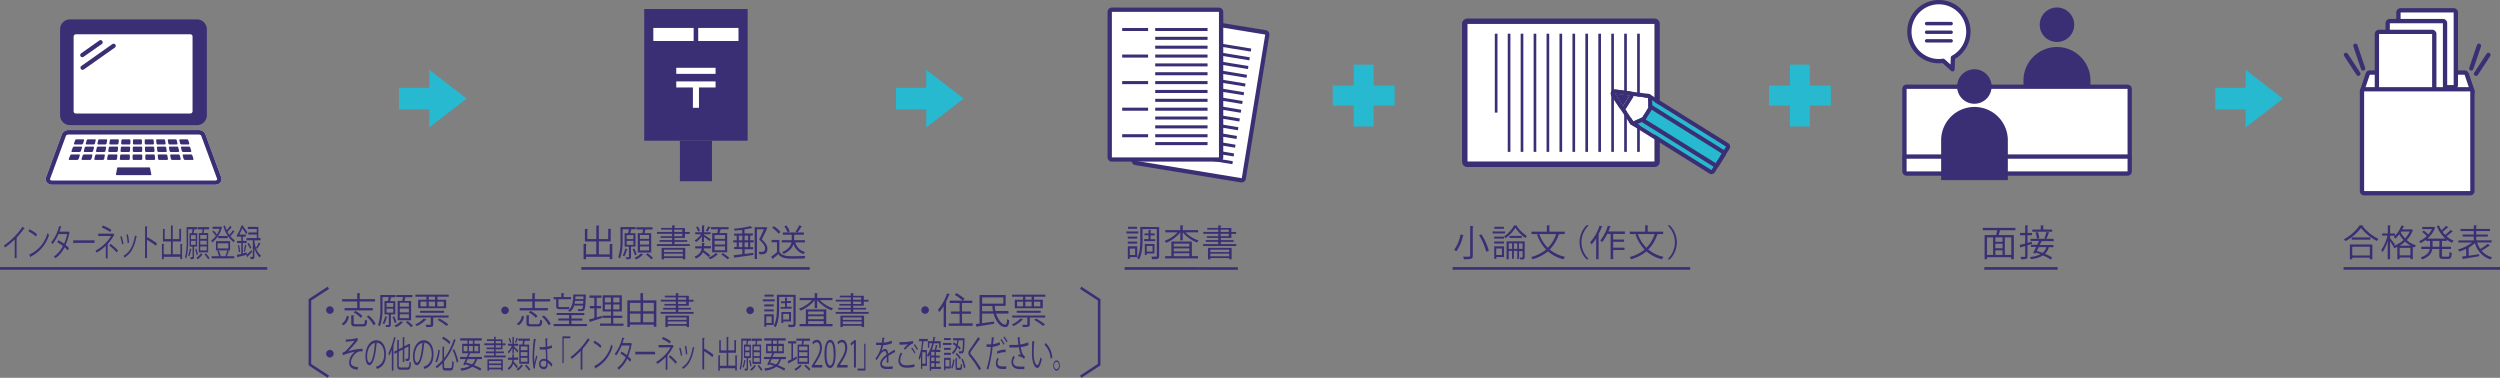 <svg id="レイヤー_1" data-name="レイヤー 1" xmlns="http://www.w3.org/2000/svg" width="974.52" height="147.26" viewBox="0 0 974.52 147.26">
  <rect x="0" y="0" width="974.52" height="147.26" fill="#808080" stroke="none"/>
  <defs>
    <style>
      .cls-1 {
        fill: #26b9d0;
      }

      .cls-10, .cls-2, .cls-6 {
        fill: #fff;
      }

      .cls-3 {
        fill: #3a2e74;
      }

      .cls-4, .cls-5, .cls-7, .cls-8, .cls-9 {
        fill: none;
      }

      .cls-10, .cls-4, .cls-5, .cls-6, .cls-7, .cls-9 {
        stroke: #3a2e74;
      }

      .cls-4, .cls-7 {
        stroke-miterlimit: 10;
      }

      .cls-4 {
        stroke-width: 1.01px;
      }

      .cls-5, .cls-7, .cls-9 {
        stroke-linecap: round;
      }

      .cls-10, .cls-5, .cls-6, .cls-8, .cls-9 {
        stroke-linejoin: round;
      }

      .cls-5, .cls-6 {
        stroke-width: 1.68px;
      }

      .cls-7 {
        stroke-width: 1.34px;
      }

      .cls-8 {
        stroke: #fff;
        stroke-width: 2.37px;
      }

      .cls-9 {
        stroke-width: 1.78px;
      }

      .cls-10 {
        stroke-width: 1.19px;
      }
    </style>
  </defs>
  <polygon class="cls-1" points="181.92 38.44 167.35 27.22 167.35 34.23 155.52 34.23 155.52 42.66 167.35 42.66 167.35 49.67 167.35 49.67 181.92 38.44"/>
  <polygon class="cls-1" points="375.63 38.44 361.06 27.22 361.06 34.23 349.23 34.23 349.23 42.66 361.06 42.66 361.06 49.67 361.06 49.67 375.63 38.44"/>
  <polygon class="cls-1" points="889.93 38.44 875.36 27.22 875.36 34.23 863.53 34.23 863.53 42.66 875.36 42.66 875.36 49.67 875.36 49.67 889.93 38.44"/>
  <g>
    <rect class="cls-1" x="697.73" y="25.21" width="7.76" height="24.1"/>
    <rect class="cls-1" x="689.56" y="33.38" width="24.1" height="7.76"/>
  </g>
  <g>
    <rect class="cls-1" x="527.7" y="25.21" width="7.76" height="24.1"/>
    <rect class="cls-1" x="519.53" y="33.38" width="24.1" height="7.76"/>
  </g>
  <g>
    <g>
      <g>
        <g>
          <rect class="cls-2" x="571.96" y="9.31" width="72.98" height="53.72"/>
          <path class="cls-3" d="M645,9.31V63H572V9.31h73m0-2.08H572a2.08,2.08,0,0,0-2.08,2.08V63A2.08,2.08,0,0,0,572,65.11h73A2.08,2.08,0,0,0,647,63V9.31A2.08,2.08,0,0,0,645,7.23Z"/>
        </g>
        <rect class="cls-3" x="638.17" y="13.14" width="1.04" height="46.06"/>
        <rect class="cls-3" x="633.12" y="13.14" width="1.04" height="46.06"/>
        <rect class="cls-3" x="628.08" y="13.14" width="1.04" height="46.06"/>
        <rect class="cls-3" x="623.04" y="13.14" width="1.04" height="46.06"/>
        <rect class="cls-3" x="617.99" y="13.14" width="1.04" height="46.06"/>
        <rect class="cls-3" x="612.95" y="13.14" width="1.04" height="46.06"/>
        <rect class="cls-3" x="607.9" y="13.14" width="1.04" height="46.06"/>
        <rect class="cls-3" x="602.86" y="13.14" width="1.04" height="46.06"/>
        <rect class="cls-3" x="597.82" y="13.14" width="1.04" height="46.06"/>
        <rect class="cls-3" x="592.77" y="13.14" width="1.04" height="46.06"/>
        <rect class="cls-3" x="587.73" y="13.14" width="1.04" height="46.06"/>
        <rect class="cls-3" x="582.69" y="13.14" width="1.04" height="30.75"/>
      </g>
      <g>
        <g>
          <polygon class="cls-1" points="667.14 66.31 668.8 63.65 640.16 45.79 636.68 47.31 667.14 66.31"/>
          <path class="cls-3" d="M640.16,45.79,668.8,63.65l-1.66,2.66-30.46-19,3.48-1.52m0-1.56a1.55,1.55,0,0,0-.63.13l-3.48,1.52a1.57,1.57,0,0,0-.2,2.76l30.47,19a1.55,1.55,0,0,0,.82.23,1.58,1.58,0,0,0,1.33-.73l1.66-2.66a1.55,1.55,0,0,0-.5-2.15L641,44.46a1.65,1.65,0,0,0-.83-.23Z"/>
        </g>
        <g>
          <polygon class="cls-1" points="672.86 57.15 671.2 59.81 642.56 41.95 642.4 38.15 672.86 57.15"/>
          <path class="cls-3" d="M642.39,38.15l30.47,19-1.67,2.66L642.56,41.94l-.17-3.79m0-1.56a1.55,1.55,0,0,0-.78.21,1.58,1.58,0,0,0-.78,1.42L641,42a1.54,1.54,0,0,0,.73,1.26l28.64,17.87a1.52,1.52,0,0,0,.82.23,1.58,1.58,0,0,0,1.33-.73L674.19,58a1.58,1.58,0,0,0,.19-1.18,1.55,1.55,0,0,0-.69-1l-30.47-19a1.62,1.62,0,0,0-.83-.23Z"/>
        </g>
        <g>
          <rect class="cls-1" x="653.42" y="35.92" width="4.53" height="33.76" transform="translate(264.28 581.49) rotate(-58.09)"/>
          <path class="cls-3" d="M642.56,41.94l28.63,17.87-2.39,3.84L640.16,45.79l2.4-3.85m0-1.56a1.57,1.57,0,0,0-1.33.74L638.83,45a1.58,1.58,0,0,0-.19,1.18,1.55,1.55,0,0,0,.69,1L668,65a1.61,1.61,0,0,0,.82.23,1.47,1.47,0,0,0,.36,0,1.55,1.55,0,0,0,1-.69l2.39-3.84a1.57,1.57,0,0,0-.5-2.16L643.38,40.62a1.53,1.53,0,0,0-.82-.24Z"/>
        </g>
        <g>
          <polygon class="cls-2" points="636.68 47.31 640.16 45.79 642.56 41.95 642.4 38.15 629.46 36.45 636.68 47.31"/>
          <path class="cls-3" d="M629.46,36.45l12.93,1.7.17,3.79-2.4,3.85-3.48,1.52-7.22-10.86m0-1.56a1.55,1.55,0,0,0-1.3,2.42l7.22,10.87a1.56,1.56,0,0,0,1.3.7,1.6,1.6,0,0,0,.63-.14l3.48-1.52a1.57,1.57,0,0,0,.69-.61l2.4-3.84a1.57,1.57,0,0,0,.24-.89l-.16-3.8a1.57,1.57,0,0,0-1.36-1.48l-12.94-1.7Z"/>
        </g>
        <g>
          <path class="cls-3" d="M635.24,37.21l-5.78-.76,3.23,4.85Z"/>
          <path class="cls-3" d="M629.46,36.45l5.78.76-2.56,4.09-3.22-4.85m0-1.56a1.55,1.55,0,0,0-1.3,2.42l3.22,4.86a1.57,1.57,0,0,0,1.3.69h0a1.56,1.56,0,0,0,1.3-.73L636.56,38a1.6,1.6,0,0,0,.09-1.5,1.56,1.56,0,0,0-1.21-.88l-5.78-.76Z"/>
        </g>
      </g>
    </g>
    <g>
      <g>
        <path class="cls-3" d="M570.6,91.69c0,.11-.12.17-.31.17a16,16,0,0,1-2.57,6.06,6.13,6.13,0,0,0-.9-.51,13.7,13.7,0,0,0,2.48-6Zm2.49-3.64,1.31.07c0,.11-.1.18-.3.2V99.67c0,.74-.2,1-.68,1.21a11.64,11.64,0,0,1-2.73.18,4.12,4.12,0,0,0-.41-1l1.7,0c1,0,1.11,0,1.11-.4Zm6.26,10.11a23.75,23.75,0,0,0-2.79-6.47l.91-.36a23.57,23.57,0,0,1,2.89,6.4Z"/>
        <path class="cls-3" d="M586.71,90.24V91h-4.89v-.79Zm-.42,5.8v4.17h-3v.68h-.83V96ZM582.43,93v-.78h3.86V93Zm0,1.94v-.78h3.86v.78Zm3.81-6.54v.78H582.5v-.78Zm-.77,8.49h-2.23V99.4h2.23Zm6-8.93a.35.35,0,0,1-.23.17,14.2,14.2,0,0,0,3.94,3.82,4.8,4.8,0,0,0-.56.85,16,16,0,0,1-3.92-4,13.58,13.58,0,0,1-3.86,4.08,3.86,3.86,0,0,0-.52-.77,12,12,0,0,0,3.91-4.27Zm2.87,6.14v6.06c0,.84-.33,1-1.7,1a2.45,2.45,0,0,0-.25-.78H593c.46,0,.51,0,.51-.2v-2.3h-1.36v3.07h-.71V97.79h-1.33v3.07h-.71V97.79h-1.29v3.27h-.84v-7ZM588.13,97h1.29V94.86h-1.29Zm.27-5.06h4.82v.82H588.4ZM590.13,97h1.33V94.86h-1.33Zm2,0h1.36V94.86h-1.36Z"/>
        <path class="cls-3" d="M609.89,91.25h-2.56c.37.13.47.15.57.2s-.16.14-.36.14a14.7,14.7,0,0,1-3.44,5.67,14,14,0,0,0,6,2.86,5,5,0,0,0-.69.95,14.26,14.26,0,0,1-6-3.1,16.68,16.68,0,0,1-6,3.09,4.41,4.41,0,0,0-.56-.87,15.72,15.72,0,0,0,5.83-2.9,16.22,16.22,0,0,1-3.54-5.86l.58-.18h-2.74v-.94h6V87.82l1.26.09c0,.09-.1.17-.28.19v2.21h6.06Zm-9.86,0a14,14,0,0,0,3.34,5.34,13.5,13.5,0,0,0,3.23-5.34Z"/>
        <path class="cls-3" d="M619.29,87.89a9,9,0,0,0,0,13.08v.08h-.86a9.43,9.43,0,0,1,0-13.23h.86Z"/>
        <path class="cls-3" d="M622.2,92.88a14.44,14.44,0,0,1-1.84,2.43,7.26,7.26,0,0,0-.51-.89,18.07,18.07,0,0,0,3.69-6.49l1.16.39c-.05.1-.15.14-.32.14a26,26,0,0,1-1.36,3l.4.11c0,.1-.1.16-.27.19v9.29h-.95Zm11.19-1.7h-4.56v2.19h4.22v.89h-4.22v2.29h4.42v.91h-4.42V101h-1V91.18h-1.32a15.1,15.1,0,0,1-2,3.21,6.4,6.4,0,0,0-.72-.65A17,17,0,0,0,626.74,88l1.22.36a.37.37,0,0,1-.34.15c-.2.57-.41,1.15-.66,1.72h6.43Z"/>
        <path class="cls-3" d="M648.3,91.25h-2.56c.37.13.47.15.57.2s-.16.14-.36.14a14.82,14.82,0,0,1-3.44,5.67,13.94,13.94,0,0,0,6,2.86,5,5,0,0,0-.69.95,14.26,14.26,0,0,1-6-3.1,16.65,16.65,0,0,1-6,3.09,4.85,4.85,0,0,0-.55-.87,15.72,15.72,0,0,0,5.83-2.9,16.08,16.08,0,0,1-3.54-5.86l.58-.18H635.3v-.94h6V87.82l1.26.09c0,.09-.1.17-.28.19v2.21h6.06Zm-9.86,0a14,14,0,0,0,3.34,5.34A13.5,13.5,0,0,0,645,91.25Z"/>
        <path class="cls-3" d="M650.07,101a9,9,0,0,0,0-13.08v-.07h.86a9.43,9.43,0,0,1,0,13.23h-.86Z"/>
      </g>
      <line class="cls-4" x1="566.24" y1="104.63" x2="658.85" y2="104.63"/>
    </g>
  </g>
  <g>
    <g>
      <g>
        <line class="cls-5" x1="965.18" y1="28.75" x2="970" y2="21.4"/>
        <line class="cls-5" x1="963.33" y1="26.68" x2="966.32" y2="17.84"/>
      </g>
      <g>
        <line class="cls-5" x1="919.31" y1="28.75" x2="914.48" y2="21.4"/>
        <line class="cls-5" x1="921.15" y1="26.68" x2="918.16" y2="17.84"/>
      </g>
      <g>
        <g>
          <path class="cls-2" d="M921.56,36.48a.83.83,0,0,1-.68-.35.86.86,0,0,1-.12-.76l2.2-6.51a.85.85,0,0,1,.8-.57h37a.85.85,0,0,1,.8.57l2.2,6.51a.85.85,0,0,1-.8,1.11Z"/>
          <path class="cls-3" d="M960.72,29.13l2.2,6.51H921.56l2.2-6.51h37m0-1.68h-37a1.68,1.68,0,0,0-1.59,1.14L920,35.1a1.67,1.67,0,0,0,1.59,2.22h41.36a1.67,1.67,0,0,0,1.59-2.22l-2.2-6.51a1.68,1.68,0,0,0-1.59-1.14Z"/>
        </g>
        <g>
          <rect class="cls-2" x="934.93" y="4.02" width="22.37" height="29.99" rx="0.84"/>
          <path class="cls-3" d="M956.46,4.86v28.3H935.77V4.86h20.69m0-1.68H935.77a1.68,1.68,0,0,0-1.68,1.68v28.3a1.68,1.68,0,0,0,1.68,1.68h20.69a1.68,1.68,0,0,0,1.68-1.68V4.86a1.68,1.68,0,0,0-1.68-1.68Z"/>
        </g>
        <g>
          <rect class="cls-2" x="930.73" y="8.22" width="22.37" height="29.98" rx="0.84"/>
          <path class="cls-3" d="M952.26,9.06V37.37H931.57V9.06h20.69m0-1.68H931.57a1.68,1.68,0,0,0-1.68,1.68V37.37a1.68,1.68,0,0,0,1.68,1.68h20.69a1.68,1.68,0,0,0,1.68-1.68V9.06a1.68,1.68,0,0,0-1.68-1.68Z"/>
        </g>
        <g>
          <rect class="cls-2" x="926.53" y="12.42" width="22.37" height="29.99" rx="0.84"/>
          <path class="cls-3" d="M948.06,13.26V41.57H927.37V13.26h20.69m0-1.68H927.37a1.68,1.68,0,0,0-1.68,1.68V41.57a1.68,1.68,0,0,0,1.68,1.68h20.69a1.68,1.68,0,0,0,1.68-1.68V13.26a1.68,1.68,0,0,0-1.68-1.68Z"/>
        </g>
        <g>
          <rect class="cls-2" x="920.72" y="34.8" width="43.04" height="40.52" rx="0.84"/>
          <path class="cls-3" d="M962.92,35.64V74.48H921.56V35.64h41.36m0-1.68H921.56a1.68,1.68,0,0,0-1.68,1.68V74.48a1.68,1.68,0,0,0,1.68,1.68h41.36a1.68,1.68,0,0,0,1.68-1.68V35.64A1.68,1.68,0,0,0,962.92,34Z"/>
        </g>
      </g>
    </g>
    <g>
      <path class="cls-3" d="M921.22,87.9a.33.33,0,0,1-.29.22,18,18,0,0,0,6.22,5,3.46,3.46,0,0,0-.62.83,19.64,19.64,0,0,1-6.2-5.1A18.3,18.3,0,0,1,914.27,94a4.59,4.59,0,0,0-.6-.75,16.71,16.71,0,0,0,6.15-5.45ZM916,101.06V95.3h8.76v5.76h-1v-.61h-6.86v.61Zm.72-8.51H924v.87h-7.28Zm7.07,3.63h-6.86v3.4h6.86Z"/>
      <path class="cls-3" d="M939.58,89.38a1.37,1.37,0,0,0,.43,0l.62.31a.2.2,0,0,1-.14.13,10.81,10.81,0,0,1-2.33,3.77,9.87,9.87,0,0,0,3.64,2.06,4.41,4.41,0,0,0-.61.81c-.23-.08-.44-.17-.66-.27V101h-.93v-.61h-4.21v.67h-.9V96.24c-.39.18-.77.35-1.17.5a3.07,3.07,0,0,0-.54-.79l.1,0c-.24-.46-.77-1.27-1.21-1.92v7h-.92V93.93a16.15,16.15,0,0,1-2,4.36,4.26,4.26,0,0,0-.53-.84,16,16,0,0,0,2.44-5.61h-2.1V91h2.21V87.82l1.19.08c0,.1-.08.16-.27.19V91h1.92v.89h-1.92v1c.43.48,1.6,2,1.87,2.37-.26.34-.4.51-.49.61a11.86,11.86,0,0,0,3.83-2.3,11.4,11.4,0,0,1-1.62-2.28A10,10,0,0,1,933.74,93a8.32,8.32,0,0,0-.69-.61,11,11,0,0,0,3.06-4.54l1.12.37c0,.09-.14.15-.31.13a8.79,8.79,0,0,1-.5,1.08Zm.16,6.39a11.22,11.22,0,0,1-2.22-1.59,12.64,12.64,0,0,1-2.16,1.59Zm-4.35,3.77h4.21V96.61h-4.21Zm.56-9.3-.15.24a9.65,9.65,0,0,0,1.72,2.44,9.81,9.81,0,0,0,1.81-2.68Z"/>
      <path class="cls-3" d="M954.41,88.6a.29.29,0,0,1-.28.09,22.85,22.85,0,0,1-2,1.67,9.64,9.64,0,0,0,1,1.2,20.75,20.75,0,0,0,2.16-1.93l.87.63a.34.34,0,0,1-.3.08,23.4,23.4,0,0,1-2.18,1.74,9.26,9.26,0,0,0,2.79,1.74,4.2,4.2,0,0,0-.65.81,9.93,9.93,0,0,1-2.09-1.26v.54H951.9v2.26h3.49v.89H951.9v2.46c0,.46.08.53.59.53h1.77c.46,0,.54-.29.59-1.86a2.84,2.84,0,0,0,.87.39c-.1,1.84-.36,2.35-1.39,2.35h-2c-1.17,0-1.47-.3-1.47-1.41V97.06h-2.74c-.23,1.58-1.1,3-3.95,4.06a2.8,2.8,0,0,0-.62-.76c2.52-.85,3.35-2,3.59-3.3h-3.3v-.89h3.4V93.91h-1.6v-.46a11.5,11.5,0,0,1-2.14,1.31A3.76,3.76,0,0,0,943,94a10.06,10.06,0,0,0,3-2,18.45,18.45,0,0,0-1.82-1.58l.61-.51a14.48,14.48,0,0,1,1.81,1.48A9.5,9.5,0,0,0,948,89.31H944.2v-.85h4.28l.17-.06a3.66,3.66,0,0,0,.67.34.24.24,0,0,1-.15.16,10.61,10.61,0,0,1-2.93,4.1h7a12.66,12.66,0,0,1-3.34-4.87l.84-.25a11.18,11.18,0,0,0,.94,1.86A16.07,16.07,0,0,0,953.54,88Zm-3.5,7.57V93.91h-2.67v2.26Z"/>
      <path class="cls-3" d="M965.61,94.52a9.57,9.57,0,0,0,1.22,2.53,22.14,22.14,0,0,0,2.91-2l.91.67a.32.32,0,0,1-.32.07,23.64,23.64,0,0,1-3,1.92,8,8,0,0,0,4.16,2.58,3.14,3.14,0,0,0-.63.84,9,9,0,0,1-6.09-6.37,13.94,13.94,0,0,1-2.46,1.75l.27,0c0,.08-.08.16-.27.18v3l4.1-.63,0,.81c-2.23.4-4.61.8-6.1,1a.26.26,0,0,1-.18.21l-.46-1.07c.47,0,1-.14,1.65-.23V97a19.5,19.5,0,0,1-2.6,1.06,5.67,5.67,0,0,0-.63-.78,16.85,16.85,0,0,0,5.55-2.74H958.3v-.84h6V92.24h-4.34v-.81h4.34V90.07h-5.17v-.84h5.17V87.82l1.23.08c0,.1-.08.18-.27.2v1.13h5.34v.84h-5.34v1.36h4.51v.81h-4.51v1.44h6v.84Z"/>
    </g>
    <line class="cls-4" x1="913.53" y1="104.63" x2="974.52" y2="104.63"/>
  </g>
  <g>
    <g>
      <path class="cls-3" d="M808.54,9.64a6.72,6.72,0,1,1-6.72-6.72A6.73,6.73,0,0,1,808.54,9.64Z"/>
      <path class="cls-3" d="M788.77,40.28v-8.9a13.05,13.05,0,1,1,26.1,0v8.9"/>
    </g>
    <g>
      <g>
        <rect class="cls-2" x="742.37" y="33.81" width="87.82" height="28.9" rx="0.84"/>
        <path class="cls-3" d="M829.34,34.65V61.87H743.21V34.65h86.13m0-1.68H743.21a1.68,1.68,0,0,0-1.68,1.68V61.87a1.68,1.68,0,0,0,1.68,1.68h86.13A1.68,1.68,0,0,0,831,61.87V34.65A1.68,1.68,0,0,0,829.34,33Z"/>
      </g>
      <g>
        <rect class="cls-2" x="742.37" y="61.03" width="87.82" height="6.63" rx="0.84"/>
        <path class="cls-3" d="M829.34,61.87v4.94H743.21V61.87h86.13m0-1.68H743.21a1.68,1.68,0,0,0-1.68,1.68v4.94a1.68,1.68,0,0,0,1.68,1.68h86.13A1.68,1.68,0,0,0,831,66.81V61.87a1.68,1.68,0,0,0-1.68-1.68Z"/>
      </g>
    </g>
    <path class="cls-3" d="M776.34,33.74A6.72,6.72,0,1,1,769.62,27,6.72,6.72,0,0,1,776.34,33.74Z"/>
    <path class="cls-3" d="M782.67,70.22V54.69a13,13,0,0,0-13-13h0a13,13,0,0,0-13,13V70.22Z"/>
    <path class="cls-6" d="M767.29,12.34a11.5,11.5,0,1,0-11.5,11.5,10.39,10.39,0,0,0,1.68-.14L761.12,27l.14-4.53A11.51,11.51,0,0,0,767.29,12.34Z"/>
    <g>
      <line class="cls-7" x1="751.01" y1="9.2" x2="760.57" y2="9.2"/>
      <line class="cls-7" x1="751.01" y1="12.56" x2="760.57" y2="12.56"/>
      <line class="cls-7" x1="751.01" y1="15.92" x2="760.57" y2="15.92"/>
    </g>
    <g>
      <path class="cls-3" d="M785.63,89.74h-6c-.12.54-.32,1.27-.52,1.9H785v9.4h-1v-.77h-9.45v.77h-.94v-9.4h4.49c.16-.57.33-1.3.46-1.91h-5.66v-.91h12.72Zm-11.07,2.8v6.84h2.36V92.54Zm6.05,1.71V92.54H777.8v1.71Zm0,2.53V95H777.8v1.74Zm-2.81.8v1.8h2.81v-1.8Zm6.21,1.8V92.54H781.5v6.84Z"/>
      <path class="cls-3" d="M792.11,95.09l-1.78.54v4.24c0,1.12-.55,1.19-2.46,1.19a2.83,2.83,0,0,0-.3-.92h.86c1,0,1,0,1-.3V95.9l-1.63.47c0,.13-.09.18-.19.22l-.34-1.1,2.16-.54V91.7h-2v-.89h2v-3l1.2.08c0,.11-.09.17-.29.19v2.71h1.74v.89h-1.74v3l1.68-.45ZM800.56,94h-4.51c0,.1-.13.14-.3.13-.18.41-.4.89-.64,1.38h5.31v.84h-1.77a5.59,5.59,0,0,1-1.49,2.6,16.69,16.69,0,0,1,2.83,1.46l-.63.76a16.22,16.22,0,0,0-3-1.6A11.09,11.09,0,0,1,791.7,101a3.28,3.28,0,0,0-.41-.79,11.35,11.35,0,0,0,4.12-1.11c-.61-.25-1.22-.45-1.81-.63l-.2.37-.83-.28c.34-.62.75-1.44,1.15-2.29h-2.05v-.84h2.43c.24-.53.47-1,.67-1.51h-3.24v-.84h9Zm-.6-4.51v.84H792.2v-.84h3.3V87.83l1.23.08c0,.09-.08.17-.27.19v1.34Zm-5.6,1a10.61,10.61,0,0,1,.57,2.35L794,93a10.25,10.25,0,0,0-.53-2.37Zm.35,5.85c-.24.51-.5,1-.74,1.49.73.21,1.51.47,2.28.75a4.83,4.83,0,0,0,1.42-2.24Zm4.2-5.69c0,.1-.13.14-.3.15a18.36,18.36,0,0,1-.93,2.34l-.79-.22a17.09,17.09,0,0,0,.85-2.53Z"/>
    </g>
    <line class="cls-4" x1="773.5" y1="104.63" x2="802.1" y2="104.63"/>
  </g>
  <g>
    <g>
      <path class="cls-3" d="M9.57,89.14a.22.22,0,0,1-.29.1,29.41,29.41,0,0,1-2.84,3.4l.24.16a.26.26,0,0,1-.22.18v7.64H5.73V93.31a28.12,28.12,0,0,1-3.8,3.17,6.4,6.4,0,0,0-.41-.78,27.71,27.71,0,0,0,7.3-7.35Z"/>
      <path class="cls-3" d="M11.41,89.39a11,11,0,0,1,3,1.93l-.37.9a11.75,11.75,0,0,0-2.91-2Zm0,9.85a12.6,12.6,0,0,0,7.08-8.33,4.24,4.24,0,0,0,.65.58A13.73,13.73,0,0,1,12,100a.53.53,0,0,1-.14.33Z"/>
      <path class="cls-3" d="M27.16,90.64a.19.19,0,0,1-.12.15,23,23,0,0,1-1.47,4.71c.43.36.92.8,1.29,1.18l-.42.94c-.36-.4-.87-.87-1.28-1.24a11.36,11.36,0,0,1-3.6,4.33A2.47,2.47,0,0,0,21,100a11.16,11.16,0,0,0,3.53-4.1,16.31,16.31,0,0,0-2.2-1.48l.37-.79A15.21,15.21,0,0,1,25,95a18.49,18.49,0,0,0,1.2-3.77H22.78a15,15,0,0,1-2.3,3.91,6.58,6.58,0,0,0-.56-.64,15.83,15.83,0,0,0,3.13-6.41l.95.31a.23.23,0,0,1-.27.19c-.14.47-.37,1.16-.56,1.69h3.31l.14-.06Z"/>
      <path class="cls-3" d="M28.53,93.68h8.32v1H28.91a.48.48,0,0,1-.32.27Z"/>
      <path class="cls-3" d="M44.62,91.56a.21.21,0,0,1-.18.13A19,19,0,0,1,42,95.06l.16.06a.25.25,0,0,1-.21.2v5.41h-.71V95.8a17.87,17.87,0,0,1-3.56,2.7c-.05-.1-.38-.68-.46-.79A16.18,16.18,0,0,0,43.31,92h-5v-.92H44l.11-.1ZM43,90.45a16.2,16.2,0,0,0-3.28-1.72l.33-.82a15.65,15.65,0,0,1,3.32,1.67ZM43,95A21.33,21.33,0,0,1,46,97.63l-.51.77a20,20,0,0,0-2.86-2.67Z"/>
      <path class="cls-3" d="M47.39,92.05a19.86,19.86,0,0,1,.74,3l-.55.22a20.73,20.73,0,0,0-.73-3Zm6,.1a.17.17,0,0,1-.21.14c-.78,4.15-2.25,6.7-4.66,8.09a4.08,4.08,0,0,0-.39-.66c2.39-1.33,3.75-3.66,4.48-7.9Zm-3.53-.79a27.06,27.06,0,0,1,.47,3.23l-.59.16a23.56,23.56,0,0,0-.47-3.2Z"/>
      <path class="cls-3" d="M60.79,95.8a32.5,32.5,0,0,0-3.49-2.32v7.11h-.75V88.23l1,.09a.3.3,0,0,1-.26.3v4.15l.15-.3a30.76,30.76,0,0,1,3.74,2.38Z"/>
      <path class="cls-3" d="M70.29,95.09l.89.08a.21.21,0,0,1-.2.19V101h-.69v-.9H63.81v.94h-.67v-6l.88.07c0,.11-.07.18-.21.2v3.82h2.83v-5H63.52V89.22l.88.08c0,.09-.07.16-.21.19V93.2h2.45V87.89l.89.09a.22.22,0,0,1-.2.2v5h2.55v-4l.89.09c0,.1-.06.17-.2.2v4.65H67.33v5h3Z"/>
      <path class="cls-3" d="M76.85,96.13H75.78s-.08.05-.15.07v3.92c0,.9-.31.93-1.3.93a3.52,3.52,0,0,0-.19-.76c.92,0,.92,0,.92-.17v-4H73.89V90.91h.94c.07-.47.16-1.07.21-1.54h-1.7v4.34a27.35,27.35,0,0,1-.71,7.07,2.61,2.61,0,0,0-.51-.49,24.89,24.89,0,0,0,.62-6.57v-5.2h4.15v.85h-1a.2.2,0,0,1-.21.14c0,.39-.14.93-.23,1.4h1.44Zm-2.16,1c0,.1-.08.14-.19.14a12.06,12.06,0,0,1-.71,2.69,3.23,3.23,0,0,0-.45-.36A12.37,12.37,0,0,0,74,96.82Zm-.25-5.45v1.53h1.84V91.63Zm0,2.22v1.54h1.84V93.85Zm2.1,3a19.54,19.54,0,0,1,.63,2.32l-.5.28a18.7,18.7,0,0,0-.61-2.39ZM79,99.18a.25.25,0,0,1-.19.12A6.3,6.3,0,0,1,77,101.08a6,6,0,0,0-.44-.63,6.11,6.11,0,0,0,1.75-1.72Zm-1.49-8.33h1.26c.08-.45.15-1,.2-1.46H77.12v-.86h4.39v.86H79.57c-.06.42-.14,1-.23,1.46h1.81v7.52H77.47Zm3.07,2.26V91.6H78.06v1.51Zm0,2.23v-1.5H78.06v1.5Zm0,2.27V96.07H78.06v1.54Zm.58,3.47a12.1,12.1,0,0,0-1.44-1.88l.5-.46a13.37,13.37,0,0,1,1.46,1.82Z"/>
      <path class="cls-3" d="M86.09,88.33l.47.34a.31.31,0,0,1-.11.15,10.8,10.8,0,0,1-3.74,5.7,4,4,0,0,0-.4-.7,9.41,9.41,0,0,0,3.3-4.62H82.85v-.81H86Zm2.46,9.29.75.37a.18.18,0,0,1-.2.13c-.17.5-.43,1.21-.67,1.76h2.9v.83H82.52v-.83h2.81a10.86,10.86,0,0,0-.62-2l.56-.26A10.19,10.19,0,0,1,86,99.81l-.14.07h2a19.27,19.27,0,0,0,.73-2.26H84.19V94h5.5v3.64Zm-5.41-7.78a6.7,6.7,0,0,1,1.38,1.52l-.38.61a7.39,7.39,0,0,0-1.37-1.6Zm1.7,5v2H89v-2Zm.2-2V92h3.73v.84Zm5.29-4.17a.18.18,0,0,1-.21.07,16.26,16.26,0,0,1-1.44,1.64,13.79,13.79,0,0,0,.73,1.18,12,12,0,0,0,1.37-1.84l.62.63a.18.18,0,0,1-.21.08,16.76,16.76,0,0,1-1.38,1.65,6.81,6.81,0,0,0,1.74,1.6,3.7,3.7,0,0,0-.45.78,11.88,11.88,0,0,1-4-6.33l.57-.26a15.44,15.44,0,0,0,.71,1.9A16.29,16.29,0,0,0,89.71,88Z"/>
      <path class="cls-3" d="M96.22,99.23c.51-.46,1.2-1.11,1.86-1.75l.19.71c-.66.72-1.33,1.44-1.79,1.9a.35.35,0,0,1-.09.26L96,99.41l.14-.11v0c-1.28.35-2.61.69-3.46.9a.24.24,0,0,1-.14.2l-.23-1.07c.48-.08,1.09-.23,1.75-.37V94.76H92.42v-.85h1.64V92.27H93V92c-.1.18-.2.33-.31.49a2.36,2.36,0,0,0-.47-.63,14.87,14.87,0,0,0,1.9-4l.8.19a.17.17,0,0,1-.2.17l0,0a18.56,18.56,0,0,1,1.71,2.35l-.41.75A18.43,18.43,0,0,0,94.41,89a18.75,18.75,0,0,1-1.1,2.41h2.51v.84H94.67v1.64h1.48v.85H94.67v4l1.52-.35Zm-3.11-.88a15.14,15.14,0,0,0-.43-2.71l.48-.17a15.3,15.3,0,0,1,.47,2.68Zm3.06-2.65a.22.22,0,0,1-.21.13c-.12.68-.34,1.73-.53,2.4L95,98c.17-.7.4-1.86.5-2.63Zm3-2v.4c.28,2,1,4.38,2.57,5.5a4.52,4.52,0,0,0-.43.82,7.38,7.38,0,0,1-2.14-3.77V100c0,1-.33,1-1.47,1a5.68,5.68,0,0,0-.17-.86c.39,0,.75,0,.86,0s.15-.06.15-.21V93.65H96.11V92.8h4V91.41H96.78v-.8h3.31V89.27h-3.5v-.84h4.12V92.8h.84v.85ZM97.49,97a9.32,9.32,0,0,0-1.06-1.93l.47-.43A9.12,9.12,0,0,1,98,96.53Zm4.07-1.92a.17.17,0,0,1-.21.08A20.42,20.42,0,0,1,100.24,97s-.43-.46-.44-.46a14.72,14.72,0,0,0,1.13-2.07Z"/>
    </g>
    <line class="cls-4" y1="104.63" x2="104.16" y2="104.63"/>
  </g>
  <g>
    <path class="cls-2" d="M20.41,72h0a2.6,2.6,0,0,1-2.21-1,2.11,2.11,0,0,1-.22-2l6.21-16.85a2.88,2.88,0,0,1,2.71-1.45H77.28A2.87,2.87,0,0,1,80,52.21l6.2,16.85A2.11,2.11,0,0,1,86,71a2.61,2.61,0,0,1-2.21,1Z"/>
    <path class="cls-3" d="M76.75,48.79H27.31a3.89,3.89,0,0,1-3.89-3.88V11.44a3.89,3.89,0,0,1,3.89-3.89H76.75a3.89,3.89,0,0,1,3.88,3.89V44.91A3.88,3.88,0,0,1,76.75,48.79Z"/>
    <rect class="cls-2" x="36.43" y="5.63" width="30.89" height="46.36" rx="0.85" transform="translate(80.69 -23.07) rotate(90)"/>
    <g>
      <line class="cls-2" x1="32.1" y1="22.12" x2="39.17" y2="17.17"/>
      <path class="cls-3" d="M32.1,22.31a.83.83,0,0,1-.68-.35.84.84,0,0,1,.2-1.16l7.07-5a.83.83,0,1,1,1,1.36l-7.07,4.95A.83.83,0,0,1,32.1,22.31Z"/>
    </g>
    <g>
      <line class="cls-2" x1="32.2" y1="27.03" x2="44.28" y2="18.51"/>
      <path class="cls-3" d="M32.2,27.23a.84.84,0,0,1-.68-.36.83.83,0,0,1,.2-1.16L43.8,17.19a.83.83,0,0,1,1.16.2.82.82,0,0,1-.2,1.16L32.68,27.07A.79.79,0,0,1,32.2,27.23Z"/>
    </g>
    <path class="cls-3" d="M20.41,72h0a2.6,2.6,0,0,1-2.21-1,2.11,2.11,0,0,1-.22-2l6.21-16.85a2.88,2.88,0,0,1,2.71-1.45H77.28A2.87,2.87,0,0,1,80,52.21l6.2,16.85A2.11,2.11,0,0,1,86,71a2.61,2.61,0,0,1-2.21,1ZM77.28,52.43H26.9a1.66,1.66,0,0,0-1.15.38l-6.2,16.83a.42.42,0,0,0,0,.43,1.06,1.06,0,0,0,.85.3H83.75a1,1,0,0,0,.85-.3.43.43,0,0,0,0-.43l-6.2-16.85A1.69,1.69,0,0,0,77.28,52.43Z"/>
    <path class="cls-3" d="M45.2,68l.5-2.6c0-.08.15-.15.3-.15H58.16c.15,0,.28.07.3.15L59,68c0,.14-.11.26-.31.26H45.51C45.31,68.25,45.17,68.13,45.2,68Z"/>
    <path class="cls-3" d="M31.85,56.31H29.13a.28.28,0,0,1-.28-.41l.43-1.2a.61.61,0,0,1,.55-.39h2.65a.29.29,0,0,1,.29.39l-.37,1.2A.61.61,0,0,1,31.85,56.31Z"/>
    <path class="cls-3" d="M36.47,56.31H33.75a.3.3,0,0,1-.3-.41l.34-1.2a.58.58,0,0,1,.53-.39H37a.3.3,0,0,1,.31.39L37,55.9A.55.55,0,0,1,36.47,56.31Z"/>
    <path class="cls-3" d="M41.09,56.31H38.37A.32.32,0,0,1,38,55.9l.27-1.2a.52.52,0,0,1,.5-.39h2.65a.33.33,0,0,1,.34.39l-.21,1.2A.51.51,0,0,1,41.09,56.31Z"/>
    <path class="cls-3" d="M45.72,56.31H43a.35.35,0,0,1-.37-.41l.2-1.2a.47.47,0,0,1,.47-.39h2.64a.36.36,0,0,1,.38.39l-.13,1.2A.48.48,0,0,1,45.72,56.31Z"/>
    <path class="cls-3" d="M50.34,56.31H47.62a.37.37,0,0,1-.39-.41l.11-1.2a.45.45,0,0,1,.45-.39h2.65a.38.38,0,0,1,.39.39l0,1.2A.44.44,0,0,1,50.34,56.31Z"/>
    <path class="cls-3" d="M55,56.31H52.24a.4.4,0,0,1-.41-.41l0-1.2a.4.4,0,0,1,.42-.39h2.64a.42.42,0,0,1,.43.39l0,1.2A.4.4,0,0,1,55,56.31Z"/>
    <path class="cls-3" d="M59.59,56.31H56.87a.45.45,0,0,1-.45-.41l0-1.2a.37.37,0,0,1,.39-.39h2.64a.45.45,0,0,1,.45.39L60,55.9A.37.37,0,0,1,59.59,56.31Z"/>
    <path class="cls-3" d="M64.21,56.31H61.49A.47.47,0,0,1,61,55.9l-.13-1.2a.35.35,0,0,1,.37-.39h2.65a.49.49,0,0,1,.47.39l.19,1.2A.35.35,0,0,1,64.21,56.31Z"/>
    <path class="cls-3" d="M68.84,56.31H66.11a.53.53,0,0,1-.5-.41l-.2-1.2a.33.33,0,0,1,.34-.39h2.64a.54.54,0,0,1,.51.39l.26,1.2A.31.31,0,0,1,68.84,56.31Z"/>
    <path class="cls-3" d="M73.46,56.31H70.73a.56.56,0,0,1-.52-.41l-.29-1.2a.31.31,0,0,1,.32-.39h2.64a.57.57,0,0,1,.53.39l.35,1.2A.3.3,0,0,1,73.46,56.31Z"/>
    <path class="cls-3" d="M31,59.24H28.16c-.24,0-.36-.19-.28-.43l.47-1.25a.66.66,0,0,1,.57-.42h2.75a.3.3,0,0,1,.3.42l-.4,1.25A.64.64,0,0,1,31,59.24Z"/>
    <path class="cls-3" d="M35.8,59.24H33a.31.31,0,0,1-.31-.43L33,57.56a.6.6,0,0,1,.55-.42h2.74a.33.33,0,0,1,.33.42l-.31,1.25A.59.59,0,0,1,35.8,59.24Z"/>
    <path class="cls-3" d="M40.6,59.24H37.77a.34.34,0,0,1-.34-.43l.3-1.25a.56.56,0,0,1,.52-.42H41a.35.35,0,0,1,.36.42l-.23,1.25A.54.54,0,0,1,40.6,59.24Z"/>
    <path class="cls-3" d="M45.41,59.24H42.58a.36.36,0,0,1-.37-.43l.2-1.25a.52.52,0,0,1,.5-.42h2.74a.37.37,0,0,1,.38.42l-.13,1.25A.5.5,0,0,1,45.41,59.24Z"/>
    <path class="cls-3" d="M50.22,59.24H47.38a.38.38,0,0,1-.39-.43l.11-1.25a.48.48,0,0,1,.47-.42h2.75a.41.41,0,0,1,.41.42l-.06,1.25A.46.46,0,0,1,50.22,59.24Z"/>
    <path class="cls-3" d="M55,59.24H52.19a.43.43,0,0,1-.43-.43l0-1.25a.45.45,0,0,1,.44-.42H55a.43.43,0,0,1,.43.42l0,1.25A.43.43,0,0,1,55,59.24Z"/>
    <path class="cls-3" d="M59.82,59.24H57a.47.47,0,0,1-.46-.43l-.05-1.25a.4.4,0,0,1,.42-.42h2.74a.47.47,0,0,1,.46.42l.12,1.25A.38.38,0,0,1,59.82,59.24Z"/>
    <path class="cls-3" d="M64.63,59.24H61.8a.5.5,0,0,1-.49-.43l-.14-1.25a.38.38,0,0,1,.38-.42H64.3a.51.51,0,0,1,.49.42L65,58.81A.36.36,0,0,1,64.63,59.24Z"/>
    <path class="cls-3" d="M69.43,59.24H66.6a.53.53,0,0,1-.51-.43l-.23-1.25a.35.35,0,0,1,.36-.42H69a.56.56,0,0,1,.52.42l.3,1.25A.34.34,0,0,1,69.43,59.24Z"/>
    <path class="cls-3" d="M74.24,59.24H71.41a.6.6,0,0,1-.55-.43l-.31-1.25a.32.32,0,0,1,.33-.42h2.74a.6.6,0,0,1,.55.42l.38,1.25A.31.31,0,0,1,74.24,59.24Z"/>
    <path class="cls-3" d="M30.07,62.34H27.12a.29.29,0,0,1-.28-.44l.5-1.28A.71.71,0,0,1,28,60.2H30.8a.3.3,0,0,1,.3.42l-.42,1.28A.7.7,0,0,1,30.07,62.34Z"/>
    <path class="cls-3" d="M35.07,62.34H32.13a.32.32,0,0,1-.32-.44l.41-1.28a.64.64,0,0,1,.57-.42h2.86a.32.32,0,0,1,.33.42l-.33,1.28A.65.65,0,0,1,35.07,62.34Z"/>
    <path class="cls-3" d="M40.07,62.34H37.13a.34.34,0,0,1-.35-.44l.31-1.28a.6.6,0,0,1,.55-.42h2.85a.35.35,0,0,1,.37.42l-.24,1.28A.58.58,0,0,1,40.07,62.34Z"/>
    <path class="cls-3" d="M45.07,62.34H42.13a.37.37,0,0,1-.39-.44L42,60.62a.54.54,0,0,1,.52-.42h2.85a.38.38,0,0,1,.39.42l-.15,1.28A.51.51,0,0,1,45.07,62.34Z"/>
    <path class="cls-3" d="M50.07,62.34H47.13a.4.4,0,0,1-.41-.44l.12-1.28a.5.5,0,0,1,.49-.42h2.85a.41.41,0,0,1,.43.42l0,1.28A.49.49,0,0,1,50.07,62.34Z"/>
    <path class="cls-3" d="M55.08,62.34H52.13a.43.43,0,0,1-.44-.44l0-1.28a.45.45,0,0,1,.46-.42H55a.46.46,0,0,1,.46.42l0,1.28A.43.43,0,0,1,55.08,62.34Z"/>
    <path class="cls-3" d="M60.08,62.34H57.14a.49.49,0,0,1-.49-.44l0-1.28A.41.41,0,0,1,57,60.2h2.86a.49.49,0,0,1,.48.42l.13,1.28A.4.4,0,0,1,60.08,62.34Z"/>
    <path class="cls-3" d="M65.08,62.34H62.14a.53.53,0,0,1-.52-.44l-.14-1.28a.37.37,0,0,1,.39-.42h2.85a.54.54,0,0,1,.52.42l.22,1.28A.37.37,0,0,1,65.08,62.34Z"/>
    <path class="cls-3" d="M70.08,62.34H67.14a.56.56,0,0,1-.54-.44l-.25-1.28a.35.35,0,0,1,.37-.42h2.85a.6.6,0,0,1,.55.42l.31,1.28A.34.34,0,0,1,70.08,62.34Z"/>
    <path class="cls-3" d="M75.08,62.34H72.14a.65.65,0,0,1-.58-.44l-.33-1.28a.32.32,0,0,1,.33-.42h2.86a.64.64,0,0,1,.57.42l.41,1.28A.32.32,0,0,1,75.08,62.34Z"/>
  </g>
  <g>
    <g>
      <path class="cls-3" d="M237.7,95.09l1.26.08c0,.1-.08.17-.28.19V101h-1v-.9h-9.25v.94h-.95v-6l1.25.07c0,.11-.1.18-.3.2v3.82h4V94.13H228V89.21l1.25.09c0,.08-.1.16-.3.18V93.2h3.5V87.89l1.27.09c0,.1-.1.17-.29.2v5h3.64v-4l1.27.09c0,.09-.09.17-.28.19v4.65h-4.63v5.05h4.23Z"/>
      <path class="cls-3" d="M247.71,96.13h-1.53a.43.43,0,0,1-.21.07v3.92c0,.9-.44.93-1.85.93a2.24,2.24,0,0,0-.27-.76c1.31,0,1.31,0,1.31-.17v-4h-1.68V90.91h1.35c.1-.47.23-1.07.3-1.54H242.7v4.34a19.59,19.59,0,0,1-1,7.07,3.52,3.52,0,0,0-.72-.49,17.91,17.91,0,0,0,.88-6.57v-5.2h5.93v.85h-1.5a.29.29,0,0,1-.29.14c-.07.39-.2.93-.33,1.4h2.05Zm-3.08,1c0,.1-.11.14-.27.14a9.19,9.19,0,0,1-1,2.69,3.93,3.93,0,0,0-.64-.36,9.08,9.08,0,0,0,1-2.73Zm-.35-5.45v1.52h2.62V91.63Zm0,2.22v1.54h2.62V93.85Zm3,3a14.6,14.6,0,0,1,.91,2.31l-.73.29a13.55,13.55,0,0,0-.87-2.39Zm3.45,2.34a.38.38,0,0,1-.27.12,7.91,7.91,0,0,1-2.5,1.77,6.19,6.19,0,0,0-.63-.62,7.94,7.94,0,0,0,2.51-1.72Zm-2.12-8.33h1.79a14.69,14.69,0,0,0,.29-1.47H248.1v-.85h6.26v.85h-2.77c-.09.43-.2,1-.33,1.47h2.59v7.52H248.6ZM253,93.11V91.6h-3.54v1.51Zm0,2.23v-1.5h-3.54v1.5Zm0,2.26V96.07h-3.54V97.6Zm.83,3.47a14.23,14.23,0,0,0-2.05-1.87l.71-.46a15.62,15.62,0,0,1,2.08,1.82Z"/>
      <path class="cls-3" d="M262.9,95.17h6v.73H256.06v-.73H262v-.92h-4.89v-.67H262v-.87H257.5v-.65H262v-.93H256.1v-.72H262v-.9h-4.3v-.67H262v-1l1.23.08c0,.1-.08.16-.28.19v.76H267v1.57h1.85v.72H267v1.58H262.9v.87h5v.67h-5Zm-5,5.92V96.62h9.21v4.44h-.95v-.47h-7.34v.5Zm8.26-3.77h-7.34v.94h7.34Zm-7.34,2.57h7.34v-1h-7.34Zm4-10.38v.9h3.16v-.9Zm0,1.62v.93h3.16v-.93Z"/>
      <path class="cls-3" d="M273.59,94.36V92.12a8.22,8.22,0,0,1-2.26,2.23,3.84,3.84,0,0,0-.57-.64,7.53,7.53,0,0,0,2.5-2.38H271v-.79h2.62V87.85l1.12.07c0,.08-.08.16-.27.18v2.44H277v.79h-2.59v.2c.58.34,2.26,1.44,2.66,1.75l-.53.7a26.74,26.74,0,0,0-2.13-1.65v2Zm.82,2.48a5.46,5.46,0,0,1-.1.69c.88.61,1.95,1.44,2.54,2l-.65.66A21.19,21.19,0,0,0,274,98.36a5.15,5.15,0,0,1-2.74,2.43,4.68,4.68,0,0,0-.53-.73c2.09-.93,2.63-2.11,2.76-3.22H271V96h2.6V94.67l1.15.08c0,.1-.08.17-.27.2v1h2.65v.86ZM272,88.29a5.74,5.74,0,0,1,.87,1.65l-.73.31a6.12,6.12,0,0,0-.84-1.71ZM275.15,90a12,12,0,0,0,.86-1.77l1,.37c-.05.09-.14.12-.29.12a14.68,14.68,0,0,1-.91,1.56Zm4.74,9.13a.37.37,0,0,1-.26.11,8.8,8.8,0,0,1-2.86,1.82,3.87,3.87,0,0,0-.64-.64A8.28,8.28,0,0,0,279,98.64Zm-2.26-8.28h1.93c.13-.46.26-1,.36-1.47h-2.79v-.85H284v.85H280.9a14.71,14.71,0,0,1-.43,1.47h3v7.48h-5.89Zm5,2.25V91.62h-4.09V93.1Zm0,2.21V93.84h-4.09v1.47Zm0,2.25V96.05h-4.09v1.51Zm-.79,1.14a17.29,17.29,0,0,1,2.49,1.83l-.76.53a17.16,17.16,0,0,0-2.44-1.88Z"/>
      <path class="cls-3" d="M292.43,91.87v1.78h1.37v.84h-1.37v1.85h1.12v.82h-3.29V99l3.39-.44,0,.81c-2.62.4-5.43.8-7.18,1a.22.22,0,0,1-.19.2l-.37-1.06c.93-.1,2.12-.26,3.44-.42v-2h-3.18v-.82h1V94.49h-1.34v-.84h1.34V91.87h-1v-.82h3.14V89.61c-1,.12-2,.22-2.95.29a2.63,2.63,0,0,0-.26-.76,39.07,39.07,0,0,0,6.5-1l.79.75a.23.23,0,0,1-.15,0,.3.3,0,0,1-.12,0,28.13,28.13,0,0,1-2.92.53v1.55h3.29v.82Zm-4.42,0v1.78h1.36V91.87Zm0,4.47h1.36V94.49H288Zm3.62-4.47h-1.37v1.78h1.37Zm0,4.47V94.49h-1.37v1.85Zm6.94-7.81.62.31c0,.06-.08.1-.13.15-.56,1.21-1.31,2.76-2.11,4.28,1.55,1.45,2.21,2.56,2.21,3.59,0,2.25-1.5,2.25-2.41,2.25H296a2.07,2.07,0,0,0-.32-.93c.3,0,.61,0,.88,0,.89,0,1.65,0,1.65-1.38,0-1-.71-2-2.29-3.42.71-1.42,1.35-2.8,1.85-4h-2.7v11.59h-.9V88.57h4.2Z"/>
      <path class="cls-3" d="M303.8,93.52v4.65c1.11,1.7,3.14,1.7,5.7,1.7,1.54,0,3.35-.05,4.45-.12a3.67,3.67,0,0,0-.31,1c-1,0-2.54.07-3.95.07-2.93,0-4.88,0-6.32-1.76-.69.62-1.45,1.26-2.06,1.75a.18.18,0,0,1-.13.22l-.55-1a25.73,25.73,0,0,0,2.25-1.73V94.43h-2.1v-.91Zm-2.12-5.33a10.4,10.4,0,0,1,2.55,2.25l-.76.64a10.29,10.29,0,0,0-2.5-2.32Zm12.06,6.31H310a5.34,5.34,0,0,0,3.81,3.74,3.2,3.2,0,0,0-.61.8,6.07,6.07,0,0,1-3.89-3.9c-.41,1.34-1.43,2.75-3.84,3.84a3.22,3.22,0,0,0-.63-.71c2.57-1.06,3.41-2.49,3.68-3.77h-3.81v-.88h3.91c0-.17,0-.34,0-.49V91.49h-3.45v-.88h5.66l-.73-.33a14.31,14.31,0,0,0,1.42-2.45l1.14.43c0,.1-.14.13-.31.14a17.38,17.38,0,0,1-1.48,2.21h2.47v.88h-3.76v1.64a4.18,4.18,0,0,1,0,.49h4.21ZM307,90.61a8.11,8.11,0,0,0-1.3-2.39l.81-.34a7.31,7.31,0,0,1,1.34,2.33Z"/>
    </g>
    <line class="cls-4" x1="226.6" y1="104.63" x2="315.64" y2="104.63"/>
  </g>
  <g>
    <rect class="cls-3" x="265.03" y="54.85" width="12.5" height="15.8"/>
    <rect class="cls-3" x="251.12" y="3.52" width="40.32" height="51.33"/>
    <g>
      <line class="cls-8" x1="263.61" y1="27.62" x2="278.94" y2="27.62"/>
      <line class="cls-8" x1="263.61" y1="32.92" x2="278.94" y2="32.92"/>
      <line class="cls-8" x1="271.28" y1="42.03" x2="271.28" y2="32.92"/>
    </g>
    <g>
      <rect class="cls-2" x="254.67" y="10.89" width="33.2" height="5.09"/>
      <line class="cls-9" x1="271.28" y1="10.89" x2="271.28" y2="15.98"/>
    </g>
  </g>
  <g>
    <g>
      <path class="cls-3" d="M443.69,90.24V91h-4.63v-.79Zm-.38,10h-2.88v.68h-.8V96h3.68Zm0-8V93h-3.69v-.78Zm-3.69,2.72v-.78h3.69v.78Zm3.64-6.54v.78h-3.54v-.78Zm-.78,8.49h-2.07V99.4h2.07Zm9.36-8.39V99.78c0,1.25-.6,1.25-2.73,1.25a3.67,3.67,0,0,0-.29-1h1.82c.23,0,.29-.07.29-.31V89.3h-5.56v4.28c0,2.25-.16,5.42-1.38,7.57a3.08,3.08,0,0,0-.75-.55c1.15-2,1.25-4.89,1.25-7V88.45ZM446,93.18h1.71V91.7h-1.57V91h1.57V89.6l1.05.07c0,.1-.08.16-.26.18V91h1.6v.75h-1.6v1.48h1.82v.76H446Zm4,5.63h-3v.6h-.74V95.12h3.77Zm-.75-2.94H447v2.2h2.28Z"/>
      <path class="cls-3" d="M467,90.56h-4.9a12.7,12.7,0,0,0,5.17,3.2,3,3,0,0,0-.64.79,14,14,0,0,1-5.59-4v3.13h-.95V90.56a13.92,13.92,0,0,1-5.53,4.09,4.42,4.42,0,0,0-.61-.76A12.71,12.71,0,0,0,459,90.56h-4.77V89.7h5.86V87.82l1.22.09c0,.09-.08.17-.27.19v1.6h6Zm-2.4,3.6v5.69H467v.88H454.17v-.88h2.44V94.16Zm-1,.83h-6.06v1.12h6.06Zm0,3V96.84h-6.06V98Zm-6.06.74v1.14h6.06V98.71Z"/>
      <path class="cls-3" d="M475.88,95.17h6v.73H469v-.73h5.88v-.92H470v-.67h4.89v-.87h-4.45v-.65h4.45v-.93h-5.84v-.72h5.84v-.9h-4.29v-.67h4.29v-1l1.24.08c0,.1-.08.16-.28.19v.76H480v1.57h1.85v.72H480v1.58h-4.11v.87h5v.67h-5Zm-5,5.92V96.62h9.22v4.44h-.95v-.47h-7.34v.5Zm8.27-3.77h-7.34v.94h7.34Zm-7.34,2.57h7.34v-1h-7.34Zm4-10.38v.9H479v-.9Zm0,1.62v.93H479v-.93Z"/>
    </g>
    <line class="cls-4" x1="438.39" y1="104.63" x2="482.52" y2="104.66"/>
  </g>
  <g>
    <g>
      <g>
        <path class="cls-2" d="M484,70.28h-.14l-41.19-6.74a.82.82,0,0,1-.69-1l9.14-56a.85.85,0,0,1,.34-.54.82.82,0,0,1,.49-.16h.14l41.2,6.74a.84.84,0,0,1,.69,1l-9.16,56a.8.8,0,0,1-.33.54A.82.82,0,0,1,484,70.28Z"/>
        <path class="cls-3" d="M452,6.73l41.2,6.74-9.15,56L442.83,62.7l9.14-56m0-1.68a1.73,1.73,0,0,0-1,.31,1.68,1.68,0,0,0-.67,1.1l-9.15,56a1.68,1.68,0,0,0,1.39,1.93l41.18,6.74.28,0a1.66,1.66,0,0,0,1.65-1.41l9.16-56a1.68,1.68,0,0,0-1.39-1.93L452.25,5.07l-.28,0Z"/>
      </g>
      <g>
        <line class="cls-10" x1="467.53" y1="16.23" x2="487.66" y2="19.52"/>
        <line class="cls-10" x1="466.97" y1="19.64" x2="487.1" y2="22.93"/>
        <line class="cls-10" x1="466.41" y1="23.04" x2="486.55" y2="26.34"/>
        <line class="cls-10" x1="465.86" y1="26.45" x2="485.99" y2="29.74"/>
        <line class="cls-10" x1="465.31" y1="29.86" x2="485.43" y2="33.15"/>
        <line class="cls-10" x1="464.75" y1="33.26" x2="484.87" y2="36.55"/>
        <line class="cls-10" x1="464.19" y1="36.67" x2="484.31" y2="39.96"/>
        <line class="cls-10" x1="463.63" y1="40.08" x2="483.76" y2="43.37"/>
        <line class="cls-10" x1="463.08" y1="43.48" x2="483.2" y2="46.77"/>
        <line class="cls-10" x1="462.52" y1="46.89" x2="482.64" y2="50.18"/>
        <line class="cls-10" x1="461.96" y1="50.3" x2="482.09" y2="53.58"/>
        <line class="cls-10" x1="461.41" y1="53.7" x2="481.53" y2="56.99"/>
        <line class="cls-10" x1="460.85" y1="57.11" x2="480.97" y2="60.4"/>
        <line class="cls-10" x1="480.48" y1="63.42" x2="460.35" y2="60.14"/>
      </g>
      <g>
        <line class="cls-10" x1="454.82" y1="14.15" x2="464.8" y2="15.78"/>
        <line class="cls-10" x1="453.15" y1="24.37" x2="463.13" y2="26"/>
        <line class="cls-10" x1="451.48" y1="34.59" x2="461.45" y2="36.22"/>
        <line class="cls-10" x1="449.8" y1="44.81" x2="459.78" y2="46.44"/>
        <line class="cls-10" x1="448.14" y1="55.03" x2="458.11" y2="56.66"/>
      </g>
    </g>
    <g>
      <g>
        <rect class="cls-2" x="432.58" y="3.79" width="43.42" height="58.4" rx="0.84"/>
        <path class="cls-3" d="M475.16,4.63V61.35H433.42V4.63h41.74m0-1.68H433.42a1.68,1.68,0,0,0-1.68,1.68V61.35A1.68,1.68,0,0,0,433.42,63h41.74a1.68,1.68,0,0,0,1.68-1.68V4.63A1.68,1.68,0,0,0,475.16,3Z"/>
      </g>
      <g>
        <line class="cls-10" x1="450.31" y1="11.5" x2="470.71" y2="11.5"/>
        <line class="cls-10" x1="450.31" y1="14.95" x2="470.71" y2="14.95"/>
        <line class="cls-10" x1="450.31" y1="18.4" x2="470.71" y2="18.4"/>
        <line class="cls-10" x1="450.31" y1="21.85" x2="470.71" y2="21.85"/>
        <line class="cls-10" x1="450.31" y1="25.3" x2="470.71" y2="25.3"/>
        <line class="cls-10" x1="450.31" y1="28.75" x2="470.71" y2="28.75"/>
        <line class="cls-10" x1="450.31" y1="32.2" x2="470.71" y2="32.2"/>
        <line class="cls-10" x1="450.31" y1="35.66" x2="470.71" y2="35.66"/>
        <line class="cls-10" x1="450.31" y1="39.11" x2="470.71" y2="39.11"/>
        <line class="cls-10" x1="450.31" y1="42.56" x2="470.71" y2="42.56"/>
        <line class="cls-10" x1="450.31" y1="46.01" x2="470.71" y2="46.01"/>
        <line class="cls-10" x1="450.31" y1="49.46" x2="470.71" y2="49.46"/>
        <line class="cls-10" x1="450.31" y1="52.91" x2="470.71" y2="52.91"/>
        <line class="cls-10" x1="470.71" y1="55.98" x2="450.31" y2="55.98"/>
      </g>
      <g>
        <line class="cls-10" x1="437.43" y1="11.5" x2="447.54" y2="11.5"/>
        <line class="cls-10" x1="437.43" y1="21.85" x2="447.54" y2="21.85"/>
        <line class="cls-10" x1="437.43" y1="32.2" x2="447.54" y2="32.2"/>
        <line class="cls-10" x1="437.43" y1="42.56" x2="447.54" y2="42.56"/>
        <line class="cls-10" x1="437.43" y1="52.91" x2="447.54" y2="52.91"/>
      </g>
    </g>
  </g>
  <g>
    <g>
      <path class="cls-3" d="M130.07,120.86a1.47,1.47,0,1,1-1.47-1.46A1.47,1.47,0,0,1,130.07,120.86Z"/>
      <path class="cls-3" d="M136,123.38a4.91,4.91,0,0,1-2.09,3.43l-.77-.56a4.34,4.34,0,0,0,2-3.14Zm3.24-3.29v-2.57h-5.86v-.91h5.86v-2.36l1.26.08c0,.1-.1.17-.29.2v2.08h6v.91h-6v2.57h5.11V121h-11v-.91Zm-1.38,5.81c0,.38.15.47.9.47h2.66c.67,0,.77-.23.82-1.77a3,3,0,0,0,.89.37c-.13,1.82-.43,2.26-1.62,2.26h-2.81c-1.41,0-1.79-.27-1.79-1.33v-3l1.24.07c0,.1-.1.17-.29.2Zm2.72-2a9.09,9.09,0,0,0-2.72-2.1l.66-.6a9.73,9.73,0,0,1,2.76,2Zm5,2.85a11.47,11.47,0,0,0-2.63-3.35l.78-.42a11.18,11.18,0,0,1,2.71,3.3Z"/>
      <path class="cls-3" d="M154.1,122.55h-1.52s-.12.06-.22.08v3.92c0,.9-.43.92-1.84.92a2.83,2.83,0,0,0-.27-.75c1.3,0,1.3,0,1.3-.17v-4h-1.67v-5.22h1.35c.1-.46.22-1.06.3-1.53H149.1v4.34a19.72,19.72,0,0,1-1,7.06,4,4,0,0,0-.73-.48,17.91,17.91,0,0,0,.88-6.57V115h5.93v.85h-1.49a.31.31,0,0,1-.3.14c-.07.39-.2.93-.33,1.39h2Zm-3.07,1c0,.1-.11.14-.27.14a9.49,9.49,0,0,1-1,2.69,3.83,3.83,0,0,0-.63-.36,9.36,9.36,0,0,0,1-2.73Zm-.36-5.45v1.52h2.62v-1.52Zm0,2.22v1.53h2.62v-1.53Zm3,3a14.67,14.67,0,0,1,.91,2.32l-.72.29a15.37,15.37,0,0,0-.87-2.39Zm3.45,2.35a.35.35,0,0,1-.26.12,7.85,7.85,0,0,1-2.51,1.77,6,6,0,0,0-.62-.62,8.18,8.18,0,0,0,2.5-1.72ZM155,117.28h1.79c.11-.46.21-1,.28-1.47H154.5V115h6.26v.85H158c-.08.43-.2,1-.32,1.47h2.58v7.52H155Zm4.38,2.26V118h-3.54v1.51Zm0,2.23v-1.51h-3.54v1.51Zm0,2.26V122.5h-3.54V124Zm.82,3.47a14.23,14.23,0,0,0-2-1.87l.71-.46a15,15,0,0,1,2.08,1.82Z"/>
      <path class="cls-3" d="M166.27,124.57a.28.28,0,0,1-.32.12,12,12,0,0,1-3.43,2.41,6.82,6.82,0,0,0-.69-.61,10,10,0,0,0,3.35-2.34Zm-4.33-9.71h13v.8h-4.42v1.18h3.41v3.31H163v-3.31h3.23v-1.18h-4.3Zm.06,8.93V123h12.87v.79h-6v2.63c0,1-.45,1.07-2.67,1.07a4,4,0,0,0-.31-.88l1.26,0c.75,0,.75,0,.75-.25v-2.6Zm1.76-2.64h9.35v.78h-9.35Zm.15-3.56v1.81h2.33v-1.81Zm5.67-.75v-1.18h-2.45v1.18Zm-2.45.75v1.81h2.45v-1.81Zm5.82,0h-2.46v1.81H173Zm1.09,9.46a23.47,23.47,0,0,0-3.48-2.36l.71-.52a24.56,24.56,0,0,1,3.53,2.28Z"/>
      <path class="cls-3" d="M198.33,120.86a1.47,1.47,0,1,1-2.93,0,1.47,1.47,0,0,1,2.93,0Z"/>
      <path class="cls-3" d="M204.27,123.38a4.94,4.94,0,0,1-2.09,3.43l-.77-.56a4.37,4.37,0,0,0,2-3.14Zm3.24-3.29v-2.57h-5.86v-.91h5.86v-2.36l1.25.08c0,.1-.1.17-.28.2v2.08h6v.91h-6v2.57h5.1V121h-11v-.91Zm-1.38,5.81c0,.38.14.47.9.47h2.65c.67,0,.77-.23.83-1.77a3.1,3.1,0,0,0,.88.37c-.12,1.82-.42,2.26-1.62,2.26H207c-1.41,0-1.79-.27-1.79-1.33v-3l1.24.07c0,.1-.1.17-.29.2Zm2.72-2a9.09,9.09,0,0,0-2.72-2.1l.65-.6a9.59,9.59,0,0,1,2.76,2Zm5,2.85a11.82,11.82,0,0,0-2.63-3.35l.78-.42a11,11,0,0,1,2.7,3.3Z"/>
      <path class="cls-3" d="M218.21,120.53c-1.11,0-1.41-.36-1.41-1.43v-2.46h-1v-.84h3v-1.54l1.18.09c0,.1-.09.15-.27.18v1.27h2.89v.84H217.7v2.47c0,.44.1.59.5.59h2.54a6,6,0,0,0,1.08-.08c0,.25.07.64.1.84a5.76,5.76,0,0,1-1.15.07Zm4.57,5.76h6.05v.83h-13v-.83h6v-1.35h-4.18v-.81h4.18V122.8H217V122h10.77v.83h-5v1.33H227v.81h-4.26Zm5.6-11.47c0,.08,0,.18,0,.3-.15,3.95-.29,5.29-.65,5.73s-.68.4-1.29.4l-1.06,0a1.92,1.92,0,0,0-.22-.79c.64.06,1.19.06,1.45.06s.51-.14.65-1.39h-3.47a4.51,4.51,0,0,1-1.69,2.46,3.56,3.56,0,0,0-.64-.57c1.58-1.07,2-3.26,2-6.2h4.46Zm-4.21,2.47c-.06.39-.13.76-.2,1.1h3.33l.08-1.1Zm3.28-1.76h-3.14c0,.37,0,.72-.07,1.07h3.17Z"/>
      <path class="cls-3" d="M232.6,120.18v3.53l1.93-.57c0,.08,0,.17.12.82-1.65.53-3.4,1.1-4.49,1.42a.27.27,0,0,1-.19.22l-.38-1.06c.58-.14,1.29-.34,2.09-.56v-3.8h-1.77v-.9h1.77v-3.2h-1.91v-.91h4.69v.91H232.6v3.2h1.72v.9Zm6.46,6h4V127H233.9v-.88h4.26v-2.21h-3.33v-.86h3.33V121.4h-3.24v-6.31h7.47v6.31h-3.33v1.67h3.52v.86h-3.52Zm-3.27-10.21v1.9h2.37v-1.9Zm0,4.63h2.37v-1.93h-2.37Zm5.7-2.73v-1.9h-2.43v1.9Zm0,2.73v-1.93h-2.43v1.93Z"/>
      <path class="cls-3" d="M250.69,117.06h5.17V127.4h-1v-.85h-9.31v.91h-1v-10.4h5.1v-2.8l1.25.07c0,.1-.09.17-.27.2Zm-1,1h-4.14v3.27h4.14Zm-4.14,4.21v3.36h4.14v-3.36Zm9.31-4.21h-4.19v3.27h4.19Zm-4.19,7.57h4.19v-3.36h-4.19Z"/>
      <path class="cls-3" d="M264.38,121.6h6v.73H257.54v-.73h5.89v-.92h-4.9V120h4.9v-.87H259v-.65h4.45v-.93h-5.85v-.72h5.85v-.9h-4.3v-.67h4.3v-1l1.23.09c0,.1-.08.16-.28.18v.77h4.11v1.57h1.85v.72h-1.85v1.58h-4.11V120h5v.67h-5Zm-5,5.92v-4.47h9.21v4.44h-.95V127h-7.34v.5Zm8.26-3.77h-7.34v.94h7.34Zm-7.34,2.57h7.34v-1h-7.34Zm4-10.38v.9h3.16v-.9Zm0,1.62v.93h3.16v-.93Z"/>
      <path class="cls-3" d="M293.87,120.86a1.47,1.47,0,1,1-2.93,0,1.47,1.47,0,0,1,2.93,0Z"/>
      <path class="cls-3" d="M302,116.67v.79h-4.64v-.79Zm-.39,10h-2.88v.68h-.8v-4.85h3.68Zm0-8v.78h-3.69v-.78Zm-3.69,2.72v-.79h3.69v.79Zm3.65-6.54v.78H298v-.78Zm-.79,8.48h-2.07v2.57h2.07Zm9.36-8.39v11.34c0,1.25-.6,1.25-2.73,1.25a3.53,3.53,0,0,0-.28-.95H309c.22,0,.28-.07.28-.31V115.73h-5.56V120c0,2.24-.16,5.42-1.38,7.56a3.12,3.12,0,0,0-.75-.54c1.15-2,1.25-4.89,1.25-7v-5.14Zm-5.81,4.74H306v-1.48h-1.56v-.75H306V116l1,.07c0,.1-.08.15-.25.18v1.1h1.59v.75h-1.59v1.48h1.82v.75h-4.32Zm4,5.63h-3v.6h-.74v-4.3h3.77Zm-.76-2.94h-2.27v2.2h2.27Z"/>
      <path class="cls-3" d="M324.49,117h-4.9a12.84,12.84,0,0,0,5.17,3.2,3.26,3.26,0,0,0-.64.79,14,14,0,0,1-5.59-4v3.13h-.95V117a13.92,13.92,0,0,1-5.53,4.09,4.42,4.42,0,0,0-.61-.76,12.71,12.71,0,0,0,5.05-3.33h-4.77v-.86h5.86v-1.88l1.22.08c0,.1-.08.17-.27.2v1.6h6Zm-2.4,3.6v5.69h2.44v.88H311.68v-.88h2.44v-5.69Zm-1,.83h-6.06v1.12h6.06Zm0,3v-1.14h-6.06v1.14Zm-6.06.74v1.14h6.06v-1.14Z"/>
      <path class="cls-3" d="M332.6,121.6h6v.73H325.77v-.73h5.88v-.92h-4.89V120h4.89v-.87H327.2v-.65h4.45v-.93h-5.84v-.72h5.84v-.9h-4.29v-.67h4.29v-1l1.24.09c0,.1-.09.16-.29.18v.77h4.12v1.57h1.84v.72h-1.84v1.58H332.6V120h5v.67h-5Zm-5,5.92v-4.47h9.22v4.44h-.95V127h-7.34v.5Zm8.27-3.77h-7.34v.94h7.34Zm-7.34,2.57h7.34v-1h-7.34Zm4-10.38v.9h3.16v-.9Zm0,1.62v.93h3.16v-.93Z"/>
      <path class="cls-3" d="M362.09,120.86a1.47,1.47,0,1,1-1.46-1.46A1.46,1.46,0,0,1,362.09,120.86Z"/>
      <path class="cls-3" d="M367.85,119.28a16.26,16.26,0,0,1-1.74,2.38,6.74,6.74,0,0,0-.5-.9,18.79,18.79,0,0,0,3.56-6.4l1.14.39c-.06.1-.16.14-.33.12a25,25,0,0,1-1.31,2.95l.39.1c0,.08-.1.15-.29.17v9.43h-.92Zm7.18,6.77h4.12V127h-9.34v-.91h4.25v-3.78h-3.38v-.91h3.38v-3.3h-3.87v-.91h5.09a19,19,0,0,0-3.1-2.25l.63-.68a20.05,20.05,0,0,1,3.19,2.2l-.63.73H379v.91H375v3.3h3.48v.91H375Z"/>
      <path class="cls-3" d="M393.12,122.24H388.3c.75,2.4,2.16,4.31,3.58,4.3.44,0,.61-.6.7-2.15a2.69,2.69,0,0,0,.84.47c-.17,2.07-.6,2.64-1.59,2.64-2,0-3.7-2.3-4.53-5.26h-4.48V126c1.44-.2,3.09-.44,4.68-.69l.05.89c-2.44.41-5,.83-6.62,1.08a.27.27,0,0,1-.21.2l-.38-1.16c.44-.05,1-.11,1.5-.2V115H392v4.24h-4.25a12.78,12.78,0,0,0,.27,2h5.06Zm-2-6.31h-8.27v2.44h8.27Zm-8.27,5.4h4.26a15.49,15.49,0,0,1-.3-2.06h-4Z"/>
      <path class="cls-3" d="M398.83,124.57a.28.28,0,0,1-.32.12,12.05,12.05,0,0,1-3.42,2.41,7,7,0,0,0-.7-.61,10.09,10.09,0,0,0,3.36-2.34Zm-4.33-9.71h13v.8h-4.42v1.18h3.41v3.31H395.57v-3.31h3.23v-1.18h-4.3Zm.06,8.93V123h12.87v.79h-6v2.63c0,1-.45,1.07-2.67,1.07a3.58,3.58,0,0,0-.32-.88l1.27,0c.75,0,.75,0,.75-.25v-2.6Zm1.76-2.64h9.35v.78h-9.35Zm.14-3.56v1.81h2.34v-1.81Zm5.68-.75v-1.18h-2.45v1.18Zm-2.45.75v1.81h2.45v-1.81Zm5.82,0h-2.46v1.81h2.46Zm1.09,9.46a24,24,0,0,0-3.48-2.36l.71-.52a24.56,24.56,0,0,1,3.53,2.28Z"/>
      <path class="cls-3" d="M130.07,137.86a1.47,1.47,0,1,1-1.47-1.46A1.47,1.47,0,0,1,130.07,137.86Z"/>
      <path class="cls-3" d="M134.78,132.32a14.75,14.75,0,0,0,4.52-.6l.22.89a1.89,1.89,0,0,0-.43.49c-.94,1.19-2.29,2.69-3.39,3.85a21.11,21.11,0,0,1,5.64-1v1h-.41a4,4,0,0,0-1.42.21,5.29,5.29,0,0,0-2.72,4,1.48,1.48,0,0,0,.48,1.28,5,5,0,0,0,2.3.69l-.21,1c-2.23-.27-3.26-1.07-3.26-2.89a5.73,5.73,0,0,1,2.2-4.12,22.25,22.25,0,0,0-4.68,1.36l-.12-1a3.05,3.05,0,0,0,1.21-.64,35,35,0,0,0,3.51-4.06,17.12,17.12,0,0,1-2.26.33c-.27,0-.64,0-.88.07a.33.33,0,0,1-.24.17Z"/>
      <path class="cls-3" d="M147,133.85c0,.13-.12.23-.24.23-.33,4.42-1.29,8.28-2.83,8.28-.77,0-1.48-1.2-1.48-3.45,0-3.41,1.73-6.27,4.17-6.27,2.67,0,3.82,2.61,3.82,5.38,0,3.38-1.27,5-3.51,5.81a5.79,5.79,0,0,0-.39-.86c2.13-.63,3.22-2.22,3.22-4.91,0-2.35-1-4.48-3.14-4.48a2.19,2.19,0,0,0-.28,0Zm-.89-.18c-1.87.35-3,2.73-3,5.22,0,1.52.43,2.47.87,2.47C145.09,141.36,145.9,137.56,146.13,133.67Z"/>
      <path class="cls-3" d="M152.7,136.33a19,19,0,0,1-1,2.33c-.07-.23-.22-.68-.32-.9a24.21,24.21,0,0,0,2.2-6.41l.73.37a.17.17,0,0,1-.21.14c-.22.95-.48,1.91-.77,2.82l.21.1a.21.21,0,0,1-.18.18v9.53h-.61Zm2.73,5.91c0,.84.13,1,.83,1h2.54c.63,0,.73-.45.82-2.28a1.57,1.57,0,0,0,.57.39c-.11,2.09-.33,2.77-1.37,2.77h-2.56c-1.1,0-1.44-.38-1.44-1.93v-4.81l-1,.56-.2-.84,1.23-.66v-3.94l.79.09c0,.1-.06.15-.18.18v3.36l1.54-.81v-3.91l.77.08c0,.1-.06.16-.17.19V135l1.68-.88.13-.17.5.3a.37.37,0,0,1-.09.14c0,2.57,0,4.71-.11,5.28-.1,1-.48,1.11-1.56,1.05a4.23,4.23,0,0,0-.15-.9c.29,0,.68,0,.8,0s.27-.06.33-.43.09-2,.09-4.35l-1.62.87v5.19H157v-4.88l-1.54.83Z"/>
      <path class="cls-3" d="M165.53,133.85c0,.13-.11.23-.23.23-.33,4.42-1.29,8.28-2.83,8.28-.78,0-1.48-1.2-1.48-3.45,0-3.41,1.73-6.27,4.16-6.27,2.67,0,3.83,2.61,3.83,5.38,0,3.38-1.28,5-3.51,5.81a7,7,0,0,0-.39-.86c2.12-.63,3.22-2.22,3.22-4.91,0-2.35-1-4.48-3.15-4.48l-.28,0Zm-.89-.18c-1.87.35-3,2.73-3,5.22,0,1.52.42,2.47.87,2.47C163.61,141.36,164.41,137.56,164.64,133.67Z"/>
      <path class="cls-3" d="M169.72,140.86a12.74,12.74,0,0,0,1.12-4.59l.58.23a13.77,13.77,0,0,1-1.15,4.82Zm3.38,1.85c0,.64.12.8.64.8h1.85c.54,0,.63-.5.69-2.85a1.74,1.74,0,0,0,.59.43c-.09,2.57-.29,3.33-1.25,3.33H173.7c-.94,0-1.22-.36-1.22-1.74v-1.11a14.74,14.74,0,0,1-2.26,2,3.87,3.87,0,0,0-.41-.75,14.1,14.1,0,0,0,2.67-2.42V135.1l.81.09a.21.21,0,0,1-.19.2v4.29a24.34,24.34,0,0,0,3.86-7.56l.75.52a.19.19,0,0,1-.24.12,25.06,25.06,0,0,1-4.37,8.12Zm-.35-11.46a11.1,11.1,0,0,1,2.82,2.06l-.41.83a10.32,10.32,0,0,0-2.81-2.14Zm5.32,10.15a22.58,22.58,0,0,0-1.61-4.9l.55-.42a22.53,22.53,0,0,1,1.67,4.87Z"/>
      <path class="cls-3" d="M187.85,140H186a6.25,6.25,0,0,1-1.23,2.35,19,19,0,0,1,2.83,1.33l-.38.8a19.22,19.22,0,0,0-3.11-1.52,8.49,8.49,0,0,1-4.37,1.49,3,3,0,0,0-.25-.85,9,9,0,0,0,3.72-1c-.6-.21-1.21-.41-1.84-.6l-.21.43-.58-.33c.29-.58.66-1.33,1-2.13h-2.23v-.83h2.6c.23-.49.44-1,.62-1.43h-2.42v-3.69h2.08v-1.29H179.4v-.87h8.39v.87h-2.87v1.29h2.15v3.69h-4.16l.45.18c0,.1-.09.15-.23.13-.14.34-.3.73-.48,1.12h5.2Zm-7.13-5.13v2.06h1.49v-2.06Zm1.56,5.13c-.2.45-.41.91-.61,1.34.77.21,1.55.45,2.29.72a4.89,4.89,0,0,0,1.3-2.06Zm.52-7.24v1.29h1.52v-1.29Zm0,4.17h1.52v-2.06H182.8Zm3.64-2.06h-1.52v2.06h1.52Z"/>
      <path class="cls-3" d="M193.2,138.6h3.92v.73h-8.37v-.73h3.83v-.92H189.4V137h3.18v-.87h-2.9v-.65h2.9v-.93h-3.8v-.72h3.8v-.9h-2.79v-.67h2.79v-1l.8.09c0,.1,0,.16-.18.18v.77h2.67v1.57h1.2v.72h-1.2v1.58H193.2V137h3.25v.67H193.2ZM190,144.52v-4.47h6v4.44h-.61V144h-4.78v.5Zm5.38-3.77h-4.78v.94h4.78Zm-4.78,2.57h4.78v-1h-4.78Zm2.63-10.38v.9h2.05v-.9Zm0,1.62v.93h2.05v-.93Z"/>
      <path class="cls-3" d="M199.75,137.79v-2.25a7.37,7.37,0,0,1-1.47,2.24,3.34,3.34,0,0,0-.37-.64,6.65,6.65,0,0,0,1.63-2.38h-1.49V134h1.7v-2.68l.73.07a.2.2,0,0,1-.17.18V134H202v.8h-1.68v.2c.38.34,1.47,1.44,1.73,1.75l-.35.7c-.26-.36-.91-1.14-1.38-1.65v2Zm.54,2.47c0,.23,0,.47-.07.7a24.62,24.62,0,0,1,1.65,1.95l-.42.65a15.94,15.94,0,0,0-1.4-1.77,4.48,4.48,0,0,1-1.79,2.43,3.78,3.78,0,0,0-.34-.73,4,4,0,0,0,1.79-3.23H198v-.85h1.69V138.1l.75.07a.2.2,0,0,1-.17.2v1H202v.85Zm-1.58-8.54a6.85,6.85,0,0,1,.56,1.65l-.47.31a7.51,7.51,0,0,0-.55-1.71Zm2.06,1.7a15,15,0,0,0,.55-1.76l.64.37c0,.09-.09.11-.18.11a14.91,14.91,0,0,1-.6,1.57Zm3.08,9.13a.23.23,0,0,1-.17.12,6.22,6.22,0,0,1-1.86,1.82,3,3,0,0,0-.41-.64,5.81,5.81,0,0,0,1.84-1.78Zm-1.47-8.27h1.26c.08-.46.16-1,.23-1.47h-1.82V132h4.49v.85h-2c-.07.43-.17,1-.28,1.47h2v7.48h-3.83Zm3.23,2.24v-1.47H203v1.47Zm0,2.22v-1.48H203v1.48Zm0,2.25v-1.51H203V141Zm-.51,1.14a12.8,12.8,0,0,1,1.61,1.83l-.49.53a12.93,12.93,0,0,0-1.59-1.88Z"/>
      <path class="cls-3" d="M208,143.68a24.15,24.15,0,0,1-.39-5,54.14,54.14,0,0,1,.5-6.64l.89.27a.29.29,0,0,1-.24.26,41.65,41.65,0,0,0-.53,6.13c0,1.08,0,2.16.08,2.68.2-.85.57-2.21.77-2.88l.41.59a23.36,23.36,0,0,0-.95,3.8,3.11,3.11,0,0,0,.09.68Zm2.35-8.38a18.09,18.09,0,0,0,2.33-.05c0-1.23-.06-2.28-.08-3.33l.94,0a.33.33,0,0,1-.25.3c0,.91,0,1.83,0,2.91a5.59,5.59,0,0,0,1.81-.57l.09,1a6.45,6.45,0,0,1-1.87.51c0,1.58.08,3.24.11,4.15a7.4,7.4,0,0,1,1.89,1.81L215,143a6.21,6.21,0,0,0-1.49-1.62c0,1.21-.16,2.56-1.55,2.56a1.82,1.82,0,0,1-1.8-2,1.87,1.87,0,0,1,1.8-2.09,2.12,2.12,0,0,1,.88.19c0-.9-.08-2.39-.13-3.79-.29,0-.67,0-.94,0H210.4Zm2.54,5.59a2.24,2.24,0,0,0-.92-.26,1.16,1.16,0,0,0-1.24,1.21A1.14,1.14,0,0,0,212,143c.69,0,.94-.51.94-1.65Z"/>
      <path class="cls-3" d="M219.24,141.54V131.11h3.08v.74h-2.6v9.69Z"/>
      <path class="cls-3" d="M229.91,132.57a.2.2,0,0,1-.18.12.18.18,0,0,1-.09,0,29.41,29.41,0,0,1-2.63,3.4,2.56,2.56,0,0,1,.22.16.25.25,0,0,1-.21.18v7.64h-.67v-7.31a27.83,27.83,0,0,1-3.52,3.17,6.3,6.3,0,0,0-.39-.78,27.14,27.14,0,0,0,6.78-7.35Z"/>
      <path class="cls-3" d="M231.66,132.81a10.38,10.38,0,0,1,2.76,1.94l-.36.89a10.5,10.5,0,0,0-2.7-2Zm0,9.86a12.41,12.41,0,0,0,6.58-8.34,3.32,3.32,0,0,0,.6.59,13.56,13.56,0,0,1-6.55,8.53.53.53,0,0,1-.13.33Z"/>
      <path class="cls-3" d="M246.33,134.06a.2.2,0,0,1-.12.16,24,24,0,0,1-1.36,4.71,14.86,14.86,0,0,1,1.2,1.18l-.39.94c-.33-.4-.81-.87-1.19-1.24a11.24,11.24,0,0,1-3.34,4.32,2.63,2.63,0,0,0-.51-.74,10.85,10.85,0,0,0,3.27-4.09,13.78,13.78,0,0,0-2-1.48l.35-.8a13.72,13.72,0,0,1,2.08,1.44,19.29,19.29,0,0,0,1.12-3.77h-3.13a15.93,15.93,0,0,1-2.14,3.91,6.2,6.2,0,0,0-.53-.64,16.48,16.48,0,0,0,2.92-6.41l.87.31a.2.2,0,0,1-.25.18c-.12.47-.34,1.17-.51,1.7h3.07l.13-.06Z"/>
      <path class="cls-3" d="M247.65,137.11h7.72v1H248a.47.47,0,0,1-.3.27Z"/>
      <path class="cls-3" d="M262.62,135a.23.23,0,0,1-.17.13,18.79,18.79,0,0,1-2.24,3.37l.15,0a.24.24,0,0,1-.2.2v5.42h-.66v-4.93a17.33,17.33,0,0,1-3.3,2.7c0-.1-.35-.68-.42-.8a15.69,15.69,0,0,0,5.63-5.67h-4.68v-.93H262l.1-.1Zm-1.53-1.11a14.57,14.57,0,0,0-3-1.72l.3-.83a13.91,13.91,0,0,1,3.08,1.68Zm.07,4.56a21.06,21.06,0,0,1,2.7,2.62l-.47.77a19.15,19.15,0,0,0-2.66-2.67Z"/>
      <path class="cls-3" d="M265.24,135.47a21.2,21.2,0,0,1,.69,3.06l-.51.21a23.57,23.57,0,0,0-.68-3Zm5.52.1a.15.15,0,0,1-.19.14c-.73,4.16-2.09,6.7-4.32,8.1a4.73,4.73,0,0,0-.36-.66c2.21-1.33,3.47-3.67,4.15-7.9Zm-3.27-.78a28.66,28.66,0,0,1,.43,3.23l-.55.15a25.19,25.19,0,0,0-.43-3.2Z"/>
      <path class="cls-3" d="M277.74,139.23a28.43,28.43,0,0,0-3.25-2.32V144h-.69V131.66l.93.09a.29.29,0,0,1-.24.29v4.16l.14-.3a28.44,28.44,0,0,1,3.48,2.37Z"/>
      <path class="cls-3" d="M286.6,138.52l.82.08a.2.2,0,0,1-.19.19v5.66h-.63v-.9h-6v.94H280v-6l.82.07a.21.21,0,0,1-.2.2v3.82h2.63v-5.05h-2.89v-4.92l.81.09c0,.08-.07.15-.2.18v3.71h2.28v-5.3l.82.09a.2.2,0,0,1-.18.19v5h2.36v-4l.83.08a.21.21,0,0,1-.19.2v4.65h-3v5.05h2.75Z"/>
      <path class="cls-3" d="M292.71,139.55h-1s-.08.06-.14.08v3.92c0,.9-.29.92-1.21.92a3.38,3.38,0,0,0-.17-.75c.85,0,.85,0,.85-.17v-4H290v-5.22h.88c.06-.46.15-1.06.19-1.53h-1.58v4.34a29.12,29.12,0,0,1-.66,7.06,2.68,2.68,0,0,0-.47-.48,26.67,26.67,0,0,0,.58-6.57V132h3.85v.85h-1a.2.2,0,0,1-.19.14c-.05.39-.13.93-.22,1.39h1.33Zm-2,1a.16.16,0,0,1-.18.14,13.4,13.4,0,0,1-.66,2.69,2.86,2.86,0,0,0-.42-.36,12.6,12.6,0,0,0,.62-2.73Zm-.23-5.45v1.52h1.7v-1.52Zm0,2.22v1.53h1.7v-1.53Zm1.94,3a19.31,19.31,0,0,1,.59,2.32l-.47.29a17.71,17.71,0,0,0-.57-2.39Zm2.25,2.35a.24.24,0,0,1-.18.12,5.83,5.83,0,0,1-1.63,1.77,4.42,4.42,0,0,0-.41-.62,5.79,5.79,0,0,0,1.63-1.72Zm-1.38-8.33h1.16c.08-.46.14-1,.19-1.47H293V132H297v.85h-1.8c-.06.43-.13,1-.21,1.47h1.68v7.52H293.3Zm2.85,2.26V135h-2.31v1.51Zm0,2.23v-1.51h-2.31v1.51Zm0,2.26V139.5h-2.31V141Zm.53,3.47a12.77,12.77,0,0,0-1.33-1.87l.46-.46a12.91,12.91,0,0,1,1.35,1.82Z"/>
      <path class="cls-3" d="M306.36,140h-1.88a6.26,6.26,0,0,1-1.24,2.35,19.12,19.12,0,0,1,2.84,1.33l-.38.8a19.36,19.36,0,0,0-3.12-1.52,8.45,8.45,0,0,1-4.36,1.49,3.87,3.87,0,0,0-.25-.85,9.1,9.1,0,0,0,3.72-1c-.6-.21-1.21-.41-1.84-.6l-.22.43-.58-.33c.3-.58.67-1.33,1-2.13h-2.24v-.83h2.61c.22-.49.43-1,.62-1.43h-2.43v-3.69h2.09v-1.29h-2.82v-.87h8.39v.87h-2.87v1.29h2.15v3.69h-4.15l.44.18a.17.17,0,0,1-.22.13c-.15.34-.3.73-.48,1.12h5.19Zm-7.12-5.13v2.06h1.49v-2.06ZM300.8,140c-.2.45-.42.91-.62,1.34.78.21,1.55.45,2.29.72a4.91,4.91,0,0,0,1.31-2.06Zm.52-7.24v1.29h1.51v-1.29Zm0,4.17h1.51v-2.06h-1.51Zm3.64-2.06h-1.53v2.06H305Z"/>
      <path class="cls-3" d="M309.12,139.74l1.4-.74.11.82c-1.15.67-2.36,1.35-3.14,1.77a.29.29,0,0,1-.11.24l-.33-1.05,1.45-.71v-6.22h-1.27V133h3.17v.89h-1.28Zm3.41,2.86a.26.26,0,0,1-.18.1,7.14,7.14,0,0,1-2.26,1.79,4.66,4.66,0,0,0-.4-.68,6.83,6.83,0,0,0,2.24-1.74Zm-1.62-8.28h1.55c.09-.47.17-1,.24-1.51h-2.26V132h5.29v.85h-2.36c-.07.44-.18,1-.29,1.51h2.29v7.48h-4.46Zm3.85,2.25v-1.5H311.5v1.5Zm0,2.22v-1.5H311.5v1.5Zm0,2.24v-1.5H311.5V141Zm.64,3.47a12.85,12.85,0,0,0-1.89-1.86l.47-.53a12.77,12.77,0,0,1,1.91,1.81Z"/>
      <path class="cls-3" d="M320.56,143.27h-4.1v-.73l.68-1.09c1.64-2.56,2.47-4.12,2.47-5.85,0-1.14-.32-2.19-1.32-2.19a2.05,2.05,0,0,0-1.39.88l-.25-.82a2.26,2.26,0,0,1,1.79-1c1.4,0,1.95,1.56,1.95,3,0,2-.91,3.71-2.35,5.93l-.54.88v0h3.06Z"/>
      <path class="cls-3" d="M321.38,138c0-3.73.94-5.54,2.23-5.54s2.12,1.91,2.12,5.39c0,3.7-.84,5.61-2.22,5.61S321.38,141.53,321.38,138Zm3.57-.09c0-2.66-.41-4.49-1.38-4.49s-1.41,1.69-1.41,4.49.51,4.58,1.38,4.58C324.57,142.47,325,140.42,325,137.89Z"/>
      <path class="cls-3" d="M330.38,143.27h-4.09v-.73l.67-1.09c1.65-2.56,2.48-4.12,2.48-5.85,0-1.14-.33-2.19-1.32-2.19a2,2,0,0,0-1.39.88l-.26-.82a2.27,2.27,0,0,1,1.8-1c1.39,0,2,1.56,2,3,0,2-.92,3.71-2.35,5.93l-.55.88v0h3.06Z"/>
      <path class="cls-3" d="M332.87,143.27v-9.55h0l-1.13,1-.19-.88,1.44-1.24h.65v10.66Z"/>
      <path class="cls-3" d="M337.36,134v10.43h-3.08v-.75h2.6V134Z"/>
      <path class="cls-3" d="M349,137.35s0,0-.06,0a.2.2,0,0,1-.13-.09,27.93,27.93,0,0,0-2.5,1.45q0,.49,0,1.11c0,.46,0,1,0,1.52l-.68.06c0-.51.05-1.17.05-1.72,0-.21,0-.41,0-.57-1,.78-1.89,1.74-1.89,2.59s.63,1.22,1.91,1.22a13.91,13.91,0,0,0,2.32-.14v.95a16.18,16.18,0,0,1-2.33.12c-1.78,0-2.56-.66-2.56-2.11,0-1.25,1.07-2.46,2.46-3.52-.06-.9-.32-1.34-.69-1.34-.67,0-1.37.58-2.21,2-.26.44-.61,1-1,1.55l-.46-.69a11,11,0,0,0,2.33-5.25h-2.06v-.92h2.23c.1-.65.19-1.27.25-2l.91.17a.28.28,0,0,1-.23.25c-.07.57-.15,1.07-.24,1.58a8.64,8.64,0,0,0,3.18-.82l.12,1a9.83,9.83,0,0,1-3.47.8,14,14,0,0,1-.67,2.4h0a2.1,2.1,0,0,1,1.49-.93c.63,0,1,.7,1.15,1.85.77-.54,1.75-1.12,2.49-1.56Z"/>
      <path class="cls-3" d="M356.47,143a11.15,11.15,0,0,1-2.83.33,7,7,0,0,1-1.79-.19,2.61,2.61,0,0,1-1.6-2.72,5.85,5.85,0,0,1,.94-3l.54.43a4.88,4.88,0,0,0-.81,2.52,1.83,1.83,0,0,0,1.15,1.86,5.47,5.47,0,0,0,1.48.16,10.52,10.52,0,0,0,2.88-.39Zm-4.15-7.17a11.64,11.64,0,0,1,1.64-1.65h0a27.17,27.17,0,0,1-3.34.17c0-.27,0-.74,0-1h.5a18.3,18.3,0,0,0,4.77-.45l.08,1a2.85,2.85,0,0,0-1,.43,10.26,10.26,0,0,0-2.14,2Zm4.14,2a8.49,8.49,0,0,0-1.23-1.93l.3-.45a10.14,10.14,0,0,1,1.27,1.92Zm1-1.35a9.19,9.19,0,0,0-1.23-1.92l.3-.46a10,10,0,0,1,1.27,1.94Z"/>
      <path class="cls-3" d="M361.66,133H360c-.13,1.18-.29,2.35-.49,3.44h1.81v6.19h-1.82v1.16H359v-5a11.3,11.3,0,0,1-.58,1.57,7.83,7.83,0,0,0-.32-.85A22.93,22.93,0,0,0,359.4,133h-1.13v-.88h3.39Zm-.87,8.78v-4.49h-1.28v4.49Zm6,1.22v.82H363v.7h-.58v-6.34a8.33,8.33,0,0,1-.7,1.05,7.11,7.11,0,0,0-.34-.8,12.66,12.66,0,0,0,2-4.66h-1.13v1.76h-.55V133h1.87c.12-.55.22-1.14.31-1.74l.77.27a.19.19,0,0,1-.21.18c-.08.44-.16.86-.24,1.29h2.47v2.6h-.57v-1.76H364a24.12,24.12,0,0,1-.74,2.52h1.09c.17-.6.37-1.37.47-1.92l.71.34a.17.17,0,0,1-.19.13c-.1.41-.25,1-.41,1.45h1.63v.84h-1.72v1.43h1.49v.77h-1.49v1.45h1.49v.77h-1.49V143Zm-2.54-4.44v-1.43H363v1.43Zm0,2.22v-1.45H363v1.45Zm-1.28.77V143h1.28v-1.45Z"/>
      <path class="cls-3" d="M370.87,133.67v.79h-3.33v-.79Zm-.26,5.8v4.18h-2.12v.67H368v-4.85Zm0-3.87v.78H368v-.78ZM368,138.32v-.79h2.64v.79Zm2.61-6.54v.78H368v-.78Zm-.5,8.5h-1.58v2.56h1.58Zm1.92,0a8.4,8.4,0,0,1-.81,3.38l-.47-.48a7.49,7.49,0,0,0,.76-3.12Zm1.62-7.6c-.07.61-.17,1.27-.3,1.91a9.06,9.06,0,0,1,1.13,1l-.31.75a9.19,9.19,0,0,0-1-1,5.26,5.26,0,0,1-1.72,2.73,2.68,2.68,0,0,0-.39-.68,4.69,4.69,0,0,0,1.6-2.45,10,10,0,0,0-1.24-.81l.3-.68a12.41,12.41,0,0,1,1.15.71c.11-.5.18-1,.24-1.51h-1.62v-.82h3.89l.27,0,.33.06c0,.56,0,4.79-.43,5.45-.22.41-.45.41-.89.41a7.77,7.77,0,0,1-.8,0,2.62,2.62,0,0,0-.17-.84,8.78,8.78,0,0,0,1.11,0,.22.22,0,0,0,.24-.14c.16-.28.25-1.32.32-4.11ZM373,143c0,.33,0,.38.31.38h.9c.24,0,.29-.18.31-1.6a1.9,1.9,0,0,0,.52.35c0,1.69-.22,2.11-.77,2.11h-1c-.65,0-.81-.27-.81-1.24V139.6l.76.08a.22.22,0,0,1-.18.19Zm1.17-2.89a9.45,9.45,0,0,0-1.65-2l.4-.55a9.06,9.06,0,0,1,1.66,2Zm1.58,3.47a13.18,13.18,0,0,0-1-3.45l.51-.32a13.35,13.35,0,0,1,1.08,3.42Z"/>
      <path class="cls-3" d="M381.75,144.36a38.1,38.1,0,0,0-3.62-5.29,2,2,0,0,1-.14-2.77c.84-1.2,2.42-3.5,3.31-4.89l.79.79a.27.27,0,0,1-.21.14l-.11,0c-.92,1.36-2.37,3.29-3.12,4.39a1.74,1.74,0,0,0-.4.84,1.53,1.53,0,0,0,.49.89,42.29,42.29,0,0,1,3.65,5.17Z"/>
      <path class="cls-3" d="M389.78,134.38a8.32,8.32,0,0,1-2.84.81,54,54,0,0,1-1.69,8.89l-.66-.39a43.77,43.77,0,0,0,1.67-8.46c-.19,0-1.43,0-1.7,0v-1h1.8c.09-.91.19-1.91.24-2.78l1,.15a.3.3,0,0,1-.27.28c0,.63-.14,1.4-.23,2.26a7.67,7.67,0,0,0,2.59-.79Zm2.47,9.4a10.39,10.39,0,0,1-1.13.07,5.35,5.35,0,0,1-1.92-.29,2,2,0,0,1-1-2,4.55,4.55,0,0,1,.58-2.06l.55.37a3.44,3.44,0,0,0-.48,1.58c0,1.12.7,1.38,2.21,1.38a7.69,7.69,0,0,0,1.2-.09ZM388.63,137a7.58,7.58,0,0,1,3.36-.72v1a7,7,0,0,0-3.2.64Zm1.63-4.93a10.15,10.15,0,0,1,1.29,1.93l-.35.46A9.39,9.39,0,0,0,390,132.5Zm1.19-.94a8.69,8.69,0,0,1,1.28,1.92l-.34.46a10.41,10.41,0,0,0-1.24-1.94Z"/>
      <path class="cls-3" d="M400.94,134.53a12.48,12.48,0,0,1-3.08.79c.36,1.93.75,3.08,1.75,3.75l-.46.87a2.55,2.55,0,0,0-2.06-1l-.11-.84a5.87,5.87,0,0,1,1,.21,10,10,0,0,1-.83-2.94,13.62,13.62,0,0,1-1.53.08c-.6,0-1.58,0-2.17,0v-1c.55,0,1.34,0,2.18,0a9.68,9.68,0,0,0,1.38-.08c-.11-.76-.22-1.82-.33-2.91l1,0a.32.32,0,0,1-.24.32c.06.82.15,1.71.25,2.49a10.77,10.77,0,0,0,3.08-.84Zm-1.66,9.36c-.44,0-.91,0-1.72,0-1.93,0-3.3-.91-3.3-2.81a4.42,4.42,0,0,1,.83-2.39l.5.61a3,3,0,0,0-.66,1.75c0,1.41,1.18,1.86,2.65,1.86.81,0,1.28,0,1.75-.07Z"/>
      <path class="cls-3" d="M403.38,133.18a.27.27,0,0,1-.25.23c-.11,1.07-.18,2.35-.18,3.54,0,.53,0,1,0,1.49.11,2.42.75,3.89,1.46,3.87.37,0,.85-1.45,1.18-3a3.56,3.56,0,0,0,.54.61c-.42,1.92-1,3.49-1.73,3.51-1.17,0-2-2.16-2.12-4.89,0-.54,0-1.14,0-1.78,0-1.25,0-2.61.14-3.82Zm6.13,6.62a7.85,7.85,0,0,0-2.33-5.35l.41-.77a8.6,8.6,0,0,1,2.6,5.79Z"/>
      <path class="cls-3" d="M413.16,142.48c0,1.1-.59,2-1.3,2s-1.29-.89-1.29-2,.58-2,1.29-2S413.16,141.42,413.16,142.48Zm-.34,0c0-.82-.42-1.48-1-1.48s-.95.66-.95,1.48.42,1.47.95,1.47S412.82,143.27,412.82,142.48Z"/>
    </g>
    <polyline class="cls-4" points="127.99 146.84 120.8 142.14 120.8 116.88 127.99 112.18"/>
    <polyline class="cls-4" points="421.27 146.84 428.46 142.14 428.46 116.88 421.27 112.18"/>
  </g>
</svg>

